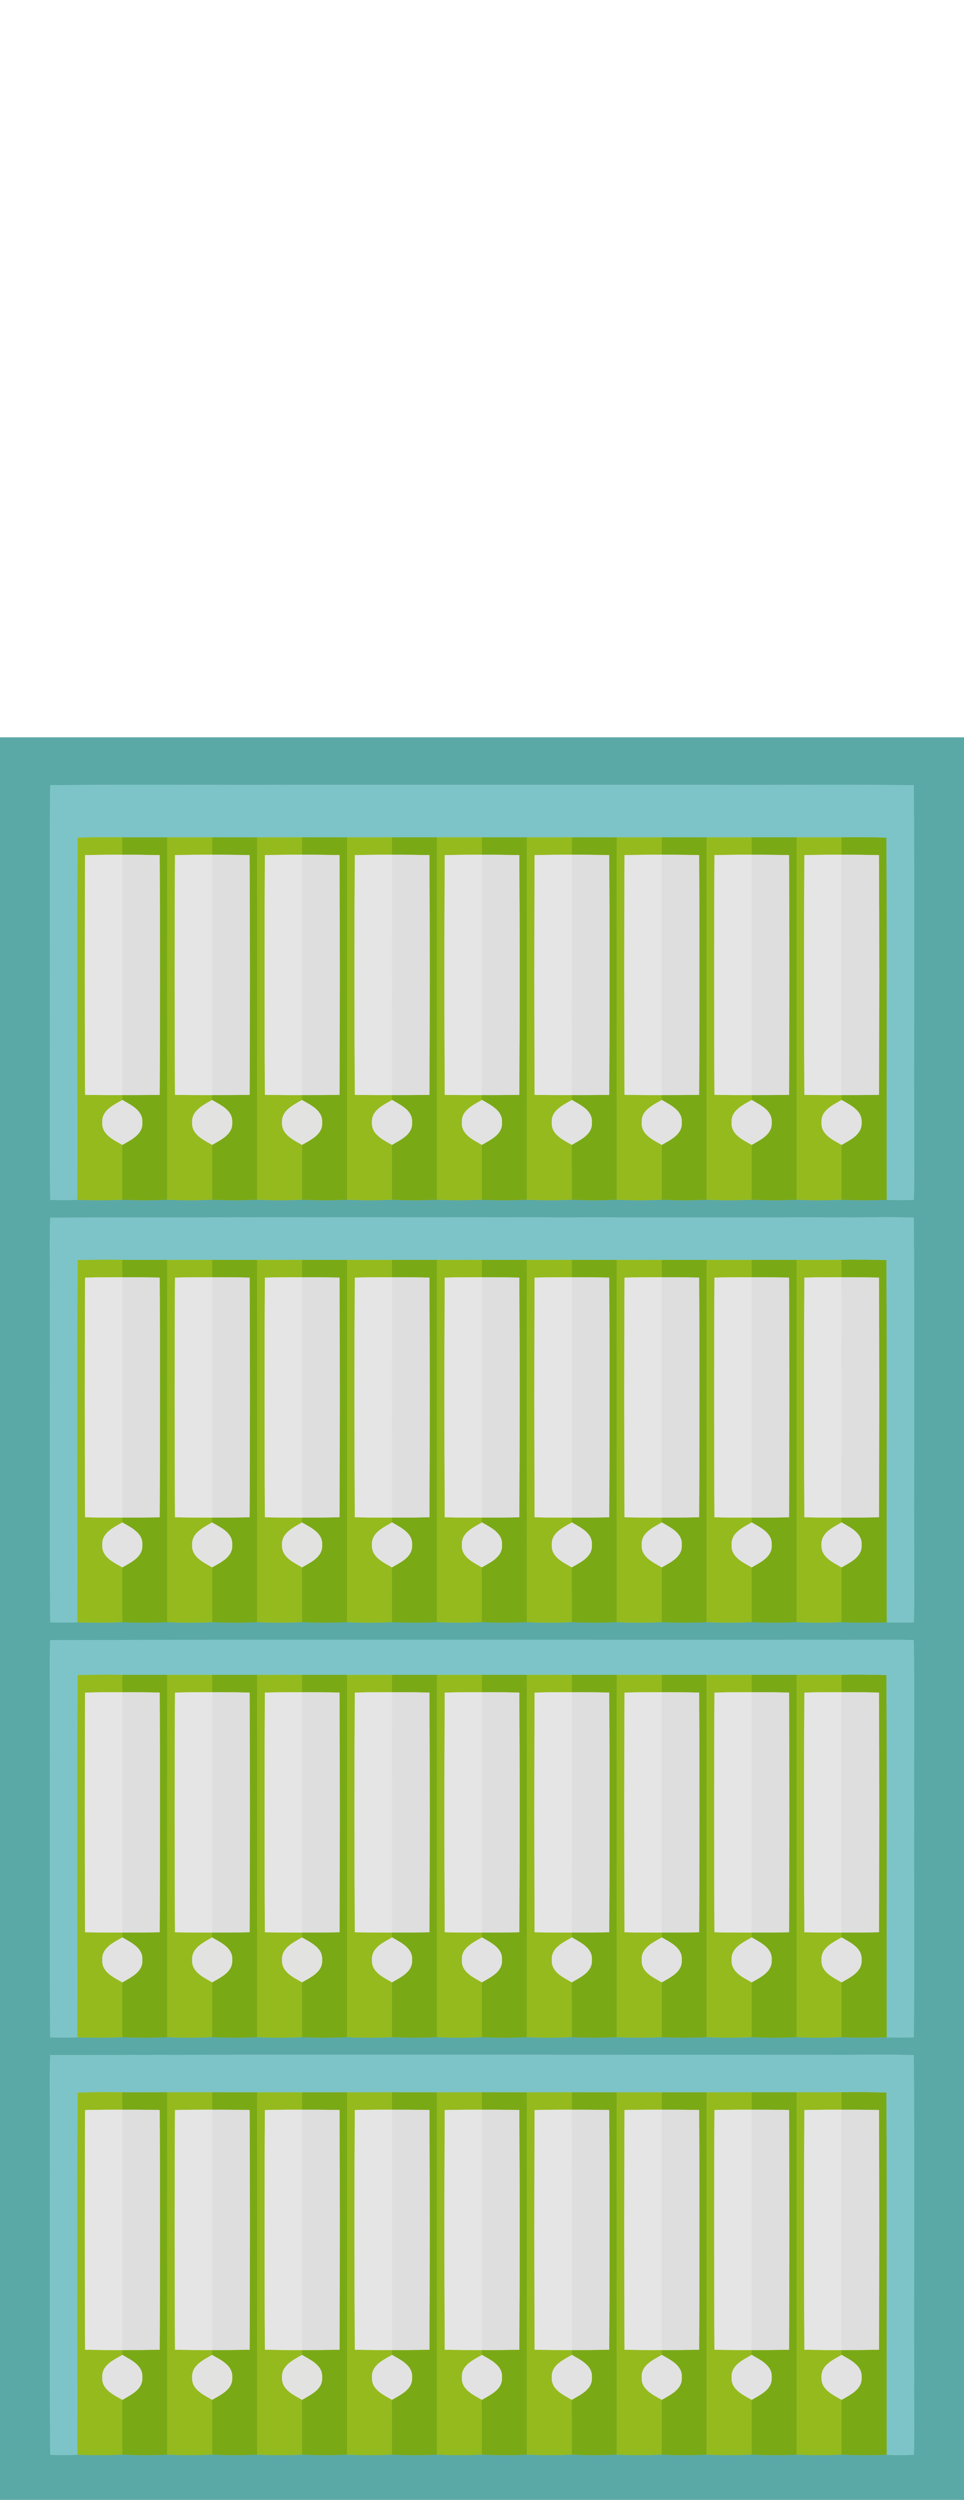 <?xml version="1.0" encoding="UTF-8" ?>
<!DOCTYPE svg PUBLIC "-//W3C//DTD SVG 1.1//EN" "http://www.w3.org/Graphics/SVG/1.1/DTD/svg11.dtd">
<svg width="386pt" height="1000pt" viewBox="0 0 386 1000" version="1.1" xmlns="http://www.w3.org/2000/svg">
<path fill="#5ba9a6" stroke="#5ba9a6" stroke-width="0.094" opacity="1.00" d=" M 0.00 295.00 C 128.67 295.00 257.33 295.00 386.00 295.00 L 386.00 1000.00 L 0.00 1000.00 L 0.00 295.00 M 20.13 314.13 C 19.80 342.75 20.10 371.38 20.00 400.00 C 20.10 426.65 19.80 453.30 20.13 479.95 C 23.75 480.06 27.38 480.08 31.00 479.94 C 37.00 480.10 43.00 480.17 49.00 479.86 C 55.00 480.16 61.00 480.16 67.00 479.86 C 73.00 480.16 79.00 480.16 85.00 479.86 C 91.00 480.16 97.00 480.16 103.00 479.86 C 109.00 480.16 115.00 480.16 121.00 479.86 C 127.00 480.16 133.00 480.16 139.00 479.86 C 144.99 480.16 151.00 480.16 157.00 479.86 C 163.00 480.16 169.00 480.16 175.00 479.86 C 180.99 480.15 187.00 480.15 193.00 479.86 C 198.99 480.16 205.00 480.16 211.00 479.86 C 217.00 480.16 223.00 480.16 229.00 479.86 C 235.00 480.16 241.00 480.16 247.00 479.86 C 253.00 480.16 259.00 480.16 265.00 479.86 C 271.00 480.16 277.00 480.16 283.00 479.86 C 289.00 480.16 295.00 480.16 301.00 479.86 C 306.99 480.16 313.00 480.16 319.00 479.86 C 324.99 480.16 331.00 480.16 337.00 479.86 C 343.00 480.17 349.00 480.10 355.00 479.94 C 358.62 480.08 362.25 480.06 365.87 479.94 C 365.94 476.96 366.04 473.98 366.06 471.00 C 365.83 418.71 366.22 366.41 365.87 314.13 C 338.92 313.80 311.96 314.11 285.00 314.00 C 229.00 314.00 173.00 314.00 117.00 314.00 C 84.71 314.10 52.42 313.80 20.13 314.13 M 20.13 487.13 C 19.75 497.08 20.11 507.04 20.00 517.00 C 20.10 560.98 19.82 604.96 20.13 648.94 C 23.75 649.05 27.38 649.07 31.00 648.94 C 37.00 649.10 43.00 649.17 49.00 648.86 C 55.00 649.16 61.00 649.16 67.00 648.86 C 73.00 649.16 79.00 649.15 85.00 648.86 C 91.00 649.16 97.00 649.16 103.00 648.86 C 109.00 649.16 115.00 649.16 121.00 648.86 C 126.99 649.16 133.00 649.16 139.00 648.86 C 145.00 649.16 151.00 649.16 157.00 648.86 C 163.00 649.15 169.00 649.15 175.00 648.86 C 181.00 649.15 187.00 649.15 193.00 648.86 C 199.00 649.16 205.01 649.16 211.01 648.86 C 217.00 649.16 223.00 649.16 229.00 648.86 C 235.00 649.16 241.00 649.16 247.00 648.86 C 252.99 649.16 259.00 649.16 265.00 648.86 C 270.99 649.16 277.00 649.16 283.00 648.86 C 288.99 649.16 295.00 649.16 301.00 648.86 C 307.00 649.16 313.00 649.16 319.00 648.86 C 325.00 649.15 331.00 649.15 337.00 648.86 C 343.00 649.17 349.00 649.10 355.00 648.94 C 358.62 649.08 362.25 649.06 365.88 648.94 C 365.95 645.96 366.05 642.98 366.06 640.00 C 365.83 589.04 366.23 538.08 365.87 487.13 C 356.25 486.75 346.62 487.11 337.00 487.00 C 231.38 487.09 125.75 486.82 20.13 487.13 M 20.13 656.13 C 20.05 659.08 19.95 662.04 19.94 665.00 C 20.17 714.98 19.78 764.97 20.12 814.94 C 23.75 815.06 27.38 815.07 31.00 814.94 C 37.00 815.10 43.00 815.17 49.00 814.86 C 55.00 815.16 61.00 815.16 67.00 814.86 C 73.00 815.16 79.00 815.16 85.00 814.86 C 91.00 815.15 97.00 815.16 103.00 814.86 C 109.00 815.16 115.00 815.16 121.00 814.86 C 127.00 815.16 133.00 815.16 139.00 814.86 C 145.00 815.16 151.00 815.16 157.00 814.86 C 163.00 815.16 169.00 815.15 175.00 814.86 C 181.00 815.16 187.00 815.16 193.00 814.86 C 199.00 815.16 205.00 815.16 211.00 814.86 C 216.99 815.16 223.00 815.16 229.00 814.86 C 234.99 815.15 241.00 815.16 247.00 814.86 C 253.00 815.16 259.00 815.16 265.00 814.86 C 271.00 815.16 277.00 815.16 283.00 814.86 C 288.99 815.16 295.00 815.16 301.00 814.86 C 307.00 815.16 313.00 815.16 319.00 814.86 C 325.00 815.16 331.00 815.16 337.00 814.86 C 342.99 815.17 349.00 815.10 355.00 814.94 C 358.62 815.08 362.25 815.06 365.87 814.94 C 366.19 784.96 365.90 754.98 366.00 725.00 C 365.89 702.04 366.20 679.08 365.87 656.13 C 355.25 655.75 344.62 656.11 334.00 656.00 C 229.38 656.10 124.75 655.82 20.13 656.13 M 20.13 822.13 C 20.05 825.08 19.95 828.04 19.94 831.00 C 20.17 881.31 19.78 931.63 20.13 981.94 C 23.75 982.05 27.38 982.07 31.00 981.94 C 37.00 982.10 43.00 982.17 49.00 981.86 C 55.00 982.16 61.00 982.16 67.00 981.86 C 72.99 982.15 79.00 982.16 85.00 981.86 C 91.00 982.15 97.00 982.15 103.00 981.86 C 109.00 982.16 115.00 982.16 121.00 981.86 C 126.99 982.16 133.00 982.15 139.00 981.86 C 145.00 982.16 151.00 982.15 157.00 981.86 C 162.99 982.16 169.00 982.16 175.00 981.86 C 181.00 982.16 187.00 982.16 193.00 981.86 C 199.00 982.16 205.00 982.16 211.00 981.86 C 217.00 982.15 223.00 982.15 229.00 981.86 C 234.99 982.16 241.00 982.16 247.00 981.86 C 252.99 982.15 259.00 982.15 265.00 981.86 C 271.00 982.16 277.00 982.16 283.00 981.86 C 289.00 982.16 295.00 982.16 301.00 981.86 C 307.00 982.16 313.00 982.16 319.00 981.86 C 325.00 982.15 331.00 982.16 337.00 981.86 C 343.00 982.17 349.00 982.10 355.00 981.94 C 358.62 982.08 362.25 982.06 365.88 981.94 C 366.24 971.63 365.89 961.31 366.00 951.00 C 365.91 908.04 366.18 865.08 365.87 822.13 C 353.92 821.75 341.95 822.12 330.00 822.00 C 226.71 822.08 123.41 821.83 20.13 822.13 Z" />
<path fill="#7dc4c8" stroke="#7dc4c8" stroke-width="0.094" opacity="1.00" d=" M 20.13 314.13 C 52.42 313.80 84.71 314.10 117.00 314.00 C 173.00 314.00 229.00 314.00 285.00 314.00 C 311.96 314.11 338.92 313.80 365.87 314.13 C 366.22 366.41 365.83 418.71 366.06 471.00 C 366.04 473.98 365.94 476.96 365.87 479.94 C 362.25 480.06 358.62 480.08 355.00 479.94 C 354.91 431.67 355.16 383.39 354.88 335.12 C 348.92 334.95 342.96 334.89 337.00 335.00 C 331.00 335.04 325.00 334.98 319.00 335.00 C 313.00 335.00 307.00 335.00 301.00 335.00 C 295.00 335.00 289.00 335.00 283.00 335.01 C 277.00 335.00 271.00 335.00 265.00 335.00 C 259.00 335.00 253.00 335.00 247.00 335.01 C 241.00 335.00 235.00 335.00 229.00 335.00 C 223.00 335.00 217.00 335.00 211.00 335.01 C 205.00 335.00 199.00 335.00 193.00 335.00 C 187.00 335.00 181.00 335.00 175.00 335.00 C 169.00 335.00 163.00 335.00 157.00 335.00 C 151.00 335.00 145.00 335.00 139.00 335.01 C 133.00 335.00 127.00 335.00 121.00 335.00 C 115.00 335.00 109.00 335.00 103.00 335.01 C 97.00 335.00 91.00 335.00 85.00 335.00 C 79.00 335.00 73.00 335.00 67.00 335.01 C 61.00 334.99 55.00 335.04 49.00 335.00 C 43.04 334.88 37.08 334.95 31.12 335.12 C 30.81 383.39 31.10 431.66 31.00 479.94 C 27.38 480.08 23.75 480.06 20.13 479.95 C 19.80 453.30 20.10 426.65 20.00 400.00 C 20.10 371.38 19.80 342.75 20.13 314.13 Z" />
<path fill="#95ba1d" stroke="#95ba1d" stroke-width="0.094" opacity="1.00" d=" M 31.12 335.12 C 37.08 334.95 43.04 334.88 49.00 335.00 C 49.00 337.31 49.00 339.63 49.00 341.96 C 44.03 341.92 39.07 341.99 34.11 342.10 C 33.94 374.03 33.94 405.98 34.11 437.91 C 39.07 438.01 44.03 438.06 49.00 438.02 C 48.99 438.53 48.99 439.54 48.99 440.04 C 45.53 442.04 40.66 444.20 40.99 449.00 C 40.67 453.79 45.52 455.97 48.99 457.95 C 49.01 465.25 49.00 472.55 49.00 479.86 C 43.00 480.17 37.00 480.10 31.00 479.94 C 31.10 431.66 30.81 383.39 31.12 335.12 Z" />
<path fill="#7aa916" stroke="#7aa916" stroke-width="0.094" opacity="1.00" d=" M 49.00 335.00 C 55.00 335.04 61.00 334.99 67.00 335.01 C 66.98 383.29 67.00 431.57 67.00 479.86 C 61.00 480.16 55.00 480.16 49.00 479.86 C 49.00 472.55 49.01 465.25 48.99 457.95 C 52.44 455.95 57.27 453.78 56.96 449.00 C 57.28 444.21 52.43 442.06 48.99 440.04 C 48.99 439.54 48.99 438.53 49.00 438.02 C 53.97 438.05 58.94 438.01 63.91 437.92 C 64.09 405.98 64.08 374.03 63.91 342.09 C 58.94 341.99 53.97 341.93 49.00 341.96 C 49.00 339.63 49.00 337.31 49.00 335.00 Z" />
<path fill="#95ba1d" stroke="#95ba1d" stroke-width="0.094" opacity="1.00" d=" M 67.00 335.01 C 73.00 335.00 79.00 335.00 85.00 335.00 C 85.00 337.32 85.00 339.64 84.99 341.96 C 80.03 341.92 75.07 341.99 70.10 342.10 C 69.92 374.03 69.93 405.97 70.10 437.91 C 75.07 438.01 80.04 438.06 85.01 438.03 C 84.98 438.54 84.92 439.55 84.89 440.05 C 81.48 442.08 76.67 444.25 76.98 449.00 C 76.66 453.77 81.49 455.95 84.95 457.93 C 85.02 465.24 85.01 472.55 85.00 479.86 C 79.00 480.16 73.00 480.16 67.00 479.86 C 67.00 431.57 66.98 383.29 67.00 335.01 Z" />
<path fill="#7aa916" stroke="#7aa916" stroke-width="0.094" opacity="1.00" d=" M 85.00 335.00 C 91.00 335.00 97.00 335.00 103.00 335.01 C 103.00 383.29 103.00 431.57 103.00 479.86 C 97.00 480.16 91.00 480.16 85.00 479.86 C 85.01 472.55 85.02 465.24 84.95 457.93 C 88.39 455.92 93.27 453.79 92.95 449.00 C 93.28 444.18 88.35 442.06 84.89 440.05 C 84.92 439.55 84.98 438.54 85.01 438.03 C 89.98 438.05 94.94 438.01 99.91 437.91 C 100.08 405.98 100.08 374.03 99.90 342.10 C 94.93 341.99 89.96 341.93 84.99 341.96 C 85.00 339.64 85.00 337.32 85.00 335.00 Z" />
<path fill="#95ba1d" stroke="#95ba1d" stroke-width="0.094" opacity="1.00" d=" M 103.00 335.01 C 109.00 335.00 115.00 335.00 121.00 335.00 C 121.00 337.32 121.00 339.64 121.00 341.96 C 116.03 341.92 111.07 341.99 106.10 342.10 C 105.93 374.03 105.93 405.97 106.10 437.91 C 111.07 438.01 116.04 438.06 121.01 438.03 C 120.98 438.54 120.93 439.55 120.90 440.05 C 117.48 442.07 112.67 444.24 112.98 449.00 C 112.67 453.77 117.49 455.95 120.94 457.94 C 121.01 465.24 121.01 472.55 121.00 479.86 C 115.00 480.16 109.00 480.16 103.00 479.86 C 103.00 431.57 103.00 383.29 103.00 335.01 Z" />
<path fill="#7aa916" stroke="#7aa916" stroke-width="0.094" opacity="1.00" d=" M 121.00 335.00 C 127.00 335.00 133.00 335.00 139.00 335.01 C 139.00 383.29 139.00 431.57 139.00 479.86 C 133.00 480.16 127.00 480.16 121.00 479.86 C 121.01 472.55 121.01 465.24 120.94 457.94 C 124.38 455.92 129.28 453.79 128.95 449.00 C 129.27 444.18 124.35 442.07 120.90 440.05 C 120.93 439.55 120.98 438.54 121.01 438.03 C 125.98 438.05 130.94 438.01 135.90 437.91 C 136.08 405.97 136.08 374.03 135.90 342.09 C 130.94 341.99 125.97 341.93 121.00 341.96 C 121.00 339.64 121.00 337.32 121.00 335.00 Z" />
<path fill="#95ba1d" stroke="#95ba1d" stroke-width="0.094" opacity="1.00" d=" M 139.00 335.01 C 145.00 335.00 151.00 335.00 157.00 335.00 C 157.00 337.32 157.00 339.64 157.00 341.96 C 152.03 341.92 147.07 341.99 142.10 342.10 C 141.92 374.03 141.93 405.97 142.10 437.91 C 147.06 438.01 152.03 438.06 156.99 438.02 C 156.99 438.53 156.99 439.54 157.00 440.04 C 153.53 442.04 148.66 444.20 148.98 449.00 C 148.66 453.77 153.50 455.95 156.95 457.94 C 157.01 465.24 157.01 472.55 157.00 479.86 C 151.00 480.16 144.99 480.16 139.00 479.86 C 139.00 431.57 139.00 383.29 139.00 335.01 Z" />
<path fill="#7aa916" stroke="#7aa916" stroke-width="0.094" opacity="1.00" d=" M 157.00 335.00 C 163.00 335.00 169.00 335.00 175.00 335.00 C 174.99 383.29 175.00 431.57 175.00 479.86 C 169.00 480.16 163.00 480.16 157.00 479.86 C 157.01 472.55 157.01 465.24 156.95 457.94 C 160.39 455.92 165.26 453.79 164.97 449.00 C 165.29 444.22 160.42 442.07 157.00 440.04 C 156.99 439.54 156.99 438.53 156.99 438.02 C 161.97 438.05 166.94 438.01 171.91 437.92 C 172.08 405.98 172.09 374.03 171.91 342.09 C 166.94 341.99 161.97 341.93 157.00 341.96 C 157.00 339.64 157.00 337.32 157.00 335.00 Z" />
<path fill="#95ba1d" stroke="#95ba1d" stroke-width="0.094" opacity="1.00" d=" M 175.00 335.00 C 181.00 335.00 187.00 335.00 193.00 335.00 C 193.00 337.32 193.00 339.64 193.00 341.96 C 188.04 341.92 183.07 341.99 178.11 342.10 C 177.94 374.03 177.94 405.97 178.11 437.91 C 183.07 438.01 188.03 438.06 192.99 438.02 C 192.99 438.53 192.99 439.54 192.99 440.04 C 189.53 442.04 184.66 444.20 184.98 449.00 C 184.67 453.77 189.50 455.95 192.95 457.94 C 193.02 465.24 193.01 472.55 193.00 479.86 C 187.00 480.15 180.99 480.15 175.00 479.86 C 175.00 431.57 174.99 383.29 175.00 335.00 Z" />
<path fill="#7aa916" stroke="#7aa916" stroke-width="0.094" opacity="1.00" d=" M 193.00 335.00 C 199.00 335.00 205.00 335.00 211.00 335.01 C 210.99 383.29 211.00 431.57 211.00 479.86 C 205.00 480.16 198.99 480.16 193.00 479.86 C 193.01 472.55 193.02 465.24 192.95 457.94 C 196.39 455.92 201.27 453.79 200.97 449.00 C 201.29 444.22 196.42 442.06 192.99 440.04 C 192.99 439.54 192.99 438.53 192.99 438.02 C 197.96 438.05 202.94 438.01 207.91 437.91 C 208.08 405.98 208.09 374.03 207.91 342.09 C 202.94 341.99 197.97 341.93 193.00 341.96 C 193.00 339.64 193.00 337.32 193.00 335.00 Z" />
<path fill="#95ba1d" stroke="#95ba1d" stroke-width="0.094" opacity="1.00" d=" M 211.00 335.01 C 217.00 335.00 223.00 335.00 229.00 335.00 C 229.00 337.32 229.00 339.64 229.00 341.96 C 224.04 341.92 219.07 341.99 214.11 342.10 C 213.94 374.03 213.94 405.97 214.11 437.91 C 219.07 438.01 224.03 438.06 228.99 438.02 C 228.99 438.53 228.99 439.54 228.99 440.04 C 225.53 442.04 220.66 444.20 220.98 449.00 C 220.66 453.77 225.49 455.95 228.95 457.94 C 229.01 465.24 229.01 472.55 229.00 479.86 C 223.00 480.16 217.00 480.16 211.00 479.86 C 211.00 431.57 210.99 383.29 211.00 335.01 Z" />
<path fill="#7aa916" stroke="#7aa916" stroke-width="0.094" opacity="1.00" d=" M 229.00 335.00 C 235.00 335.00 241.00 335.00 247.00 335.01 C 247.00 383.29 247.00 431.57 247.00 479.86 C 241.00 480.16 235.00 480.16 229.00 479.86 C 229.01 472.55 229.01 465.24 228.95 457.94 C 232.39 455.92 237.27 453.79 236.97 449.00 C 237.29 444.21 232.42 442.06 228.99 440.04 C 228.99 439.54 228.99 438.53 228.99 438.02 C 233.97 438.05 238.94 438.01 243.91 437.91 C 244.08 405.98 244.08 374.03 243.91 342.09 C 238.94 341.99 233.97 341.93 229.00 341.96 C 229.00 339.64 229.00 337.32 229.00 335.00 Z" />
<path fill="#95ba1d" stroke="#95ba1d" stroke-width="0.094" opacity="1.00" d=" M 247.00 335.01 C 253.00 335.00 259.00 335.00 265.00 335.00 C 265.00 337.32 264.99 339.64 265.00 341.96 C 260.03 341.92 255.07 341.99 250.11 342.10 C 249.94 374.03 249.94 405.97 250.11 437.91 C 255.07 438.01 260.03 438.06 265.00 438.03 C 264.99 438.53 264.99 439.54 264.99 440.04 C 261.53 442.04 256.67 444.20 256.99 449.00 C 256.66 453.79 261.52 455.97 264.99 457.95 C 265.01 465.25 265.00 472.55 265.00 479.86 C 259.00 480.16 253.00 480.16 247.00 479.86 C 247.00 431.57 247.00 383.29 247.00 335.01 Z" />
<path fill="#7aa916" stroke="#7aa916" stroke-width="0.094" opacity="1.00" d=" M 265.00 335.00 C 271.00 335.00 277.00 335.00 283.00 335.01 C 283.00 383.29 283.00 431.57 283.00 479.86 C 277.00 480.16 271.00 480.16 265.00 479.86 C 265.00 472.55 265.01 465.25 264.99 457.95 C 268.44 455.94 273.27 453.77 272.96 449.00 C 273.28 444.21 268.43 442.06 264.99 440.04 C 264.99 439.54 264.99 438.53 265.00 438.03 C 269.97 438.05 274.94 438.01 279.91 437.91 C 280.08 405.98 280.08 374.03 279.91 342.09 C 274.94 341.99 269.97 341.93 265.00 341.96 C 264.99 339.64 265.00 337.32 265.00 335.00 Z" />
<path fill="#95ba1d" stroke="#95ba1d" stroke-width="0.094" opacity="1.00" d=" M 283.00 335.01 C 289.00 335.00 295.00 335.00 301.00 335.00 C 301.00 337.32 301.00 339.64 301.00 341.96 C 296.03 341.92 291.07 341.99 286.11 342.10 C 285.94 374.03 285.94 405.97 286.11 437.90 C 291.07 438.01 296.03 438.06 300.99 438.03 C 300.99 438.53 300.99 439.54 300.99 440.04 C 297.53 442.04 292.66 444.20 292.99 449.00 C 292.66 453.79 297.52 455.97 300.99 457.95 C 301.00 465.25 300.99 472.55 301.00 479.86 C 295.00 480.16 289.00 480.16 283.00 479.86 C 283.00 431.57 283.00 383.29 283.00 335.01 Z" />
<path fill="#7aa916" stroke="#7aa916" stroke-width="0.094" opacity="1.00" d=" M 301.00 335.00 C 307.00 335.00 313.00 335.00 319.00 335.00 C 319.00 383.29 319.00 431.57 319.00 479.86 C 313.00 480.16 306.99 480.16 301.00 479.86 C 300.99 472.55 301.00 465.25 300.99 457.95 C 304.44 455.95 309.27 453.77 308.96 449.00 C 309.28 444.21 304.42 442.06 300.99 440.04 C 300.99 439.54 300.99 438.53 300.99 438.03 C 305.96 438.05 310.94 438.01 315.91 437.92 C 316.08 405.98 316.09 374.03 315.91 342.09 C 310.94 341.99 305.97 341.93 301.00 341.96 C 301.00 339.64 301.00 337.32 301.00 335.00 Z" />
<path fill="#95ba1d" stroke="#95ba1d" stroke-width="0.094" opacity="1.00" d=" M 319.00 335.00 C 325.00 334.98 331.00 335.04 337.00 335.00 C 336.99 337.31 337.00 339.63 337.00 341.96 C 332.03 341.92 327.07 341.99 322.11 342.10 C 321.94 374.03 321.94 405.97 322.11 437.91 C 327.07 438.01 332.03 438.06 337.00 438.03 C 336.99 438.53 336.99 439.54 336.99 440.04 C 333.53 442.04 328.66 444.20 328.99 449.01 C 328.66 453.79 333.52 455.97 336.99 457.95 C 337.00 465.25 336.99 472.55 337.00 479.86 C 331.00 480.16 324.99 480.16 319.00 479.86 C 319.00 431.57 319.00 383.29 319.00 335.00 Z" />
<path fill="#7aa916" stroke="#7aa916" stroke-width="0.094" opacity="1.00" d=" M 337.00 335.00 C 342.96 334.89 348.92 334.95 354.88 335.12 C 355.16 383.39 354.91 431.67 355.00 479.94 C 349.00 480.10 343.00 480.17 337.00 479.86 C 336.99 472.55 337.00 465.25 336.99 457.95 C 340.44 455.95 345.27 453.78 344.96 449.00 C 345.28 444.22 340.43 442.06 336.99 440.04 C 336.99 439.54 336.99 438.53 337.00 438.03 C 341.97 438.05 346.94 438.01 351.91 437.91 C 352.08 405.98 352.09 374.03 351.91 342.09 C 346.94 341.99 341.97 341.93 337.00 341.96 C 337.00 339.63 336.99 337.31 337.00 335.00 Z" />
<path fill="#e5e5e5" stroke="#e5e5e5" stroke-width="0.094" opacity="1.00" d=" M 34.11 342.10 C 39.07 341.99 44.03 341.92 49.00 341.96 C 49.01 373.98 48.99 406.00 49.00 438.02 C 44.03 438.06 39.07 438.01 34.11 437.91 C 33.94 405.98 33.94 374.03 34.11 342.10 Z" />
<path fill="#dedede" stroke="#dedede" stroke-width="0.094" opacity="1.00" d=" M 49.00 341.96 C 53.97 341.93 58.94 341.99 63.91 342.09 C 64.08 374.03 64.09 405.98 63.91 437.92 C 58.94 438.01 53.97 438.05 49.00 438.02 C 48.99 406.00 49.01 373.98 49.00 341.96 Z" />
<path fill="#e5e5e5" stroke="#e5e5e5" stroke-width="0.094" opacity="1.00" d=" M 70.10 342.10 C 75.07 341.99 80.03 341.92 84.99 341.96 C 85.01 373.98 84.98 406.01 85.01 438.03 C 80.04 438.06 75.07 438.01 70.10 437.91 C 69.93 405.97 69.92 374.03 70.10 342.10 Z" />
<path fill="#dedede" stroke="#dedede" stroke-width="0.094" opacity="1.00" d=" M 84.99 341.96 C 89.96 341.93 94.93 341.99 99.90 342.10 C 100.08 374.03 100.08 405.98 99.91 437.91 C 94.94 438.01 89.98 438.05 85.01 438.03 C 84.98 406.01 85.01 373.98 84.99 341.96 Z" />
<path fill="#e5e5e5" stroke="#e5e5e5" stroke-width="0.094" opacity="1.00" d=" M 106.10 342.10 C 111.07 341.99 116.03 341.92 121.00 341.96 C 121.01 373.98 120.99 406.01 121.01 438.03 C 116.04 438.06 111.07 438.01 106.10 437.91 C 105.93 405.97 105.93 374.03 106.10 342.10 Z" />
<path fill="#dedede" stroke="#dedede" stroke-width="0.094" opacity="1.00" d=" M 121.00 341.96 C 125.97 341.93 130.94 341.99 135.90 342.09 C 136.08 374.03 136.08 405.97 135.90 437.91 C 130.94 438.01 125.98 438.05 121.01 438.03 C 120.99 406.01 121.01 373.98 121.00 341.96 Z" />
<path fill="#e5e5e5" stroke="#e5e5e5" stroke-width="0.094" opacity="1.00" d=" M 142.10 342.10 C 147.07 341.99 152.03 341.92 157.00 341.96 C 157.00 373.98 157.01 406.00 156.99 438.02 C 152.03 438.06 147.06 438.01 142.10 437.91 C 141.93 405.97 141.92 374.03 142.10 342.10 Z" />
<path fill="#dedede" stroke="#dedede" stroke-width="0.094" opacity="1.00" d=" M 157.00 341.96 C 161.97 341.93 166.94 341.99 171.91 342.09 C 172.09 374.03 172.08 405.98 171.91 437.92 C 166.94 438.01 161.97 438.05 156.99 438.02 C 157.01 406.00 157.00 373.98 157.00 341.96 Z" />
<path fill="#e5e5e5" stroke="#e5e5e5" stroke-width="0.094" opacity="1.00" d=" M 178.11 342.10 C 183.07 341.99 188.04 341.92 193.00 341.96 C 192.99 373.98 193.02 406.00 192.99 438.02 C 188.03 438.06 183.07 438.01 178.11 437.91 C 177.94 405.97 177.94 374.03 178.11 342.10 Z" />
<path fill="#dedede" stroke="#dedede" stroke-width="0.094" opacity="1.00" d=" M 193.00 341.96 C 197.97 341.93 202.94 341.99 207.91 342.09 C 208.09 374.03 208.08 405.98 207.91 437.91 C 202.94 438.01 197.96 438.05 192.99 438.02 C 193.02 406.00 192.99 373.98 193.00 341.96 Z" />
<path fill="#e5e5e5" stroke="#e5e5e5" stroke-width="0.094" opacity="1.00" d=" M 214.11 342.10 C 219.07 341.99 224.04 341.92 229.00 341.96 C 228.99 373.98 229.01 406.00 228.99 438.02 C 224.03 438.06 219.07 438.01 214.11 437.91 C 213.94 405.97 213.94 374.03 214.11 342.10 Z" />
<path fill="#dedede" stroke="#dedede" stroke-width="0.094" opacity="1.00" d=" M 229.00 341.96 C 233.97 341.93 238.94 341.99 243.91 342.09 C 244.08 374.03 244.08 405.98 243.91 437.91 C 238.94 438.01 233.97 438.05 228.99 438.02 C 229.01 406.00 228.99 373.98 229.00 341.96 Z" />
<path fill="#e5e5e5" stroke="#e5e5e5" stroke-width="0.094" opacity="1.00" d=" M 250.11 342.10 C 255.07 341.99 260.03 341.92 265.00 341.96 C 265.00 373.98 265.01 406.00 265.00 438.03 C 260.03 438.06 255.07 438.01 250.11 437.91 C 249.94 405.97 249.94 374.03 250.11 342.10 Z" />
<path fill="#dedede" stroke="#dedede" stroke-width="0.094" opacity="1.00" d=" M 265.00 341.96 C 269.97 341.93 274.94 341.99 279.91 342.09 C 280.08 374.03 280.08 405.98 279.91 437.91 C 274.94 438.01 269.97 438.05 265.00 438.03 C 265.01 406.00 265.00 373.98 265.00 341.96 Z" />
<path fill="#e5e5e5" stroke="#e5e5e5" stroke-width="0.094" opacity="1.00" d=" M 286.11 342.10 C 291.07 341.99 296.03 341.92 301.00 341.96 C 301.00 373.98 301.01 406.00 300.99 438.03 C 296.03 438.06 291.07 438.01 286.11 437.90 C 285.94 405.97 285.94 374.03 286.11 342.10 Z" />
<path fill="#dedede" stroke="#dedede" stroke-width="0.094" opacity="1.00" d=" M 301.00 341.96 C 305.97 341.93 310.94 341.99 315.91 342.09 C 316.09 374.03 316.08 405.98 315.91 437.92 C 310.94 438.01 305.96 438.05 300.99 438.03 C 301.01 406.00 301.00 373.98 301.00 341.96 Z" />
<path fill="#e5e5e5" stroke="#e5e5e5" stroke-width="0.094" opacity="1.00" d=" M 322.11 342.10 C 327.07 341.99 332.03 341.92 337.00 341.96 C 336.99 373.98 337.01 406.00 337.00 438.03 C 332.03 438.06 327.07 438.01 322.11 437.91 C 321.94 405.97 321.94 374.03 322.11 342.10 Z" />
<path fill="#dedede" stroke="#dedede" stroke-width="0.094" opacity="1.00" d=" M 337.00 341.96 C 341.97 341.93 346.94 341.99 351.91 342.09 C 352.09 374.03 352.08 405.98 351.91 437.91 C 346.94 438.01 341.97 438.05 337.00 438.03 C 337.01 406.00 336.99 373.98 337.00 341.96 Z" />
<path fill="#e1e2e1" stroke="#e1e2e1" stroke-width="0.094" opacity="1.00" d=" M 40.99 449.00 C 40.66 444.20 45.53 442.04 48.99 440.04 C 52.43 442.06 57.28 444.21 56.96 449.00 C 57.27 453.78 52.44 455.95 48.99 457.95 C 45.52 455.97 40.67 453.79 40.99 449.00 Z" />
<path fill="#e2e2e1" stroke="#e2e2e1" stroke-width="0.094" opacity="1.00" d=" M 76.98 449.00 C 76.67 444.25 81.48 442.08 84.89 440.05 C 88.35 442.06 93.28 444.18 92.95 449.00 C 93.27 453.79 88.39 455.92 84.95 457.93 C 81.49 455.95 76.66 453.77 76.98 449.00 Z" />
<path fill="#e2e2e1" stroke="#e2e2e1" stroke-width="0.094" opacity="1.00" d=" M 112.98 449.00 C 112.67 444.24 117.48 442.07 120.90 440.05 C 124.35 442.07 129.27 444.18 128.95 449.00 C 129.28 453.79 124.38 455.92 120.94 457.94 C 117.49 455.95 112.67 453.77 112.98 449.00 Z" />
<path fill="#e1e2e1" stroke="#e1e2e1" stroke-width="0.094" opacity="1.00" d=" M 148.98 449.00 C 148.66 444.20 153.53 442.04 157.00 440.04 C 160.42 442.07 165.29 444.22 164.97 449.00 C 165.26 453.79 160.39 455.92 156.95 457.94 C 153.50 455.95 148.66 453.77 148.98 449.00 Z" />
<path fill="#e1e2e1" stroke="#e1e2e1" stroke-width="0.094" opacity="1.00" d=" M 184.98 449.00 C 184.66 444.20 189.53 442.04 192.99 440.04 C 196.42 442.06 201.29 444.22 200.97 449.00 C 201.27 453.79 196.39 455.92 192.95 457.94 C 189.50 455.95 184.67 453.77 184.98 449.00 Z" />
<path fill="#e1e2e1" stroke="#e1e2e1" stroke-width="0.094" opacity="1.00" d=" M 220.98 449.00 C 220.66 444.20 225.53 442.04 228.99 440.04 C 232.42 442.06 237.29 444.21 236.97 449.00 C 237.27 453.79 232.39 455.92 228.95 457.94 C 225.49 455.95 220.66 453.77 220.98 449.00 Z" />
<path fill="#e1e2e1" stroke="#e1e2e1" stroke-width="0.094" opacity="1.00" d=" M 256.99 449.00 C 256.67 444.20 261.53 442.04 264.99 440.04 C 268.43 442.06 273.28 444.21 272.96 449.00 C 273.27 453.77 268.44 455.94 264.99 457.95 C 261.52 455.97 256.66 453.79 256.99 449.00 Z" />
<path fill="#e1e2e1" stroke="#e1e2e1" stroke-width="0.094" opacity="1.00" d=" M 292.99 449.00 C 292.66 444.20 297.53 442.04 300.99 440.04 C 304.42 442.06 309.28 444.21 308.96 449.00 C 309.27 453.77 304.44 455.95 300.99 457.95 C 297.52 455.97 292.66 453.79 292.99 449.00 Z" />
<path fill="#e1e2e1" stroke="#e1e2e1" stroke-width="0.094" opacity="1.00" d=" M 328.99 449.01 C 328.66 444.20 333.53 442.04 336.99 440.04 C 340.43 442.06 345.28 444.22 344.96 449.00 C 345.27 453.78 340.44 455.95 336.99 457.95 C 333.52 455.97 328.66 453.79 328.99 449.01 Z" />
<path fill="#7dc4c8" stroke="#7dc4c8" stroke-width="0.094" opacity="1.00" d=" M 20.13 487.13 C 125.75 486.82 231.38 487.09 337.00 487.00 C 346.62 487.11 356.25 486.75 365.87 487.13 C 366.23 538.08 365.83 589.04 366.06 640.00 C 366.05 642.98 365.95 645.96 365.88 648.94 C 362.25 649.06 358.62 649.08 355.00 648.94 C 354.91 600.67 355.15 552.39 354.88 504.12 C 348.92 503.95 342.96 503.88 337.00 503.99 C 331.00 504.04 325.00 503.99 319.00 504.01 C 313.00 504.00 307.00 504.00 301.00 504.01 C 295.00 504.00 289.00 504.00 283.00 504.01 C 277.00 504.00 271.00 504.00 265.00 504.00 C 259.00 504.00 253.00 504.00 247.00 504.01 C 241.00 504.00 235.00 504.00 229.00 504.00 C 223.00 504.00 217.00 504.00 211.00 504.01 C 205.00 504.00 199.00 504.00 193.00 504.00 C 187.00 504.00 181.00 504.00 175.00 504.01 C 169.00 504.00 163.00 504.00 157.00 504.01 C 151.00 504.00 145.00 504.00 139.00 504.01 C 133.00 504.00 127.00 504.00 121.00 504.00 C 115.00 504.00 109.00 504.00 103.00 504.01 C 97.00 504.00 91.00 504.00 85.00 504.00 C 79.00 504.00 73.00 504.00 67.00 504.00 C 61.00 503.98 55.00 504.04 49.00 503.99 C 43.04 503.88 37.08 503.95 31.12 504.12 C 30.82 552.39 31.09 600.67 31.00 648.94 C 27.38 649.07 23.75 649.05 20.13 648.94 C 19.82 604.96 20.10 560.98 20.00 517.00 C 20.11 507.04 19.75 497.08 20.13 487.13 Z" />
<path fill="#95ba1d" stroke="#95ba1d" stroke-width="0.094" opacity="1.00" d=" M 31.12 504.12 C 37.08 503.95 43.04 503.88 49.00 503.99 C 49.00 506.31 49.00 508.63 49.00 510.96 C 44.03 510.92 39.07 510.99 34.11 511.10 C 33.94 543.03 33.93 574.97 34.11 606.91 C 39.07 607.01 44.03 607.06 48.99 607.02 C 48.99 607.53 48.99 608.54 48.99 609.04 C 45.53 611.04 40.66 613.20 40.99 618.00 C 40.67 622.79 45.52 624.97 48.99 626.95 C 49.01 634.25 49.00 641.55 49.00 648.86 C 43.00 649.17 37.00 649.10 31.00 648.94 C 31.09 600.67 30.82 552.39 31.12 504.12 Z" />
<path fill="#7aa916" stroke="#7aa916" stroke-width="0.094" opacity="1.00" d=" M 49.00 503.99 C 55.00 504.04 61.00 503.98 67.00 504.00 C 66.99 552.29 66.99 600.57 67.00 648.86 C 61.00 649.16 55.00 649.16 49.00 648.86 C 49.00 641.55 49.01 634.25 48.99 626.95 C 52.44 624.94 57.26 622.78 56.96 618.00 C 57.28 613.21 52.43 611.06 48.99 609.04 C 48.99 608.54 48.99 607.53 48.99 607.02 C 53.97 607.05 58.94 607.01 63.91 606.92 C 64.09 574.98 64.08 543.03 63.91 511.09 C 58.94 510.99 53.97 510.93 49.00 510.96 C 49.00 508.63 49.00 506.31 49.00 503.99 Z" />
<path fill="#95ba1d" stroke="#95ba1d" stroke-width="0.094" opacity="1.00" d=" M 67.00 504.00 C 73.00 504.00 79.00 504.00 85.00 504.00 C 85.00 506.32 85.00 508.63 85.00 510.96 C 80.03 510.92 75.07 510.99 70.10 511.10 C 69.93 543.03 69.93 574.97 70.10 606.91 C 75.07 607.01 80.04 607.06 85.01 607.03 C 84.99 607.54 84.93 608.55 84.90 609.05 C 81.48 611.07 76.67 613.24 76.98 618.00 C 76.67 622.77 81.50 624.95 84.95 626.94 C 85.02 634.24 85.01 641.55 85.00 648.86 C 79.00 649.15 73.00 649.16 67.00 648.86 C 66.99 600.57 66.99 552.29 67.00 504.00 Z" />
<path fill="#7aa916" stroke="#7aa916" stroke-width="0.094" opacity="1.00" d=" M 85.00 504.00 C 91.00 504.00 97.00 504.00 103.00 504.01 C 103.00 552.29 103.00 600.57 103.00 648.86 C 97.00 649.16 91.00 649.16 85.00 648.86 C 85.01 641.55 85.02 634.24 84.95 626.94 C 88.38 624.92 93.27 622.79 92.95 618.00 C 93.28 613.18 88.35 611.07 84.90 609.05 C 84.93 608.55 84.99 607.54 85.01 607.03 C 89.98 607.05 94.94 607.01 99.90 606.91 C 100.08 574.97 100.08 543.03 99.91 511.10 C 94.94 510.99 89.97 510.93 85.00 510.96 C 85.00 508.63 85.00 506.32 85.00 504.00 Z" />
<path fill="#95ba1d" stroke="#95ba1d" stroke-width="0.094" opacity="1.00" d=" M 103.00 504.01 C 109.00 504.00 115.00 504.00 121.00 504.00 C 121.00 506.32 121.00 508.64 121.00 510.96 C 116.03 510.92 111.07 510.99 106.10 511.10 C 105.93 543.03 105.92 574.98 106.10 606.91 C 111.07 607.01 116.04 607.06 121.01 607.03 C 120.98 607.53 120.93 608.55 120.90 609.05 C 117.48 611.08 112.67 613.25 112.98 618.00 C 112.67 622.77 117.50 624.95 120.95 626.94 C 121.02 634.24 121.01 641.55 121.00 648.86 C 115.00 649.16 109.00 649.16 103.00 648.86 C 103.00 600.57 103.00 552.29 103.00 504.01 Z" />
<path fill="#7aa916" stroke="#7aa916" stroke-width="0.094" opacity="1.00" d=" M 121.00 504.00 C 127.00 504.00 133.00 504.00 139.00 504.01 C 139.00 552.29 139.00 600.57 139.00 648.86 C 133.00 649.16 126.99 649.16 121.00 648.86 C 121.01 641.55 121.02 634.24 120.95 626.94 C 124.39 624.92 129.28 622.78 128.95 618.00 C 129.28 613.18 124.35 611.06 120.90 609.05 C 120.93 608.55 120.98 607.53 121.01 607.03 C 125.98 607.05 130.94 607.01 135.90 606.91 C 136.08 574.98 136.08 543.03 135.90 511.09 C 130.93 510.99 125.97 510.93 121.00 510.96 C 121.00 508.64 121.00 506.32 121.00 504.00 Z" />
<path fill="#95ba1d" stroke="#95ba1d" stroke-width="0.094" opacity="1.00" d=" M 139.00 504.01 C 145.00 504.00 151.00 504.00 157.00 504.01 C 157.00 506.32 157.00 508.64 157.00 510.96 C 152.03 510.92 147.07 510.99 142.10 511.10 C 141.92 543.03 141.92 574.97 142.10 606.91 C 147.07 607.01 152.03 607.06 156.99 607.03 C 156.99 607.53 156.99 608.54 156.99 609.04 C 153.53 611.04 148.66 613.20 148.98 618.00 C 148.67 622.77 153.50 624.95 156.95 626.94 C 157.02 634.24 157.01 641.55 157.00 648.86 C 151.00 649.16 145.00 649.16 139.00 648.86 C 139.00 600.57 139.00 552.29 139.00 504.01 Z" />
<path fill="#7aa916" stroke="#7aa916" stroke-width="0.094" opacity="1.00" d=" M 157.00 504.01 C 163.00 504.00 169.00 504.00 175.00 504.01 C 174.99 552.29 175.00 600.58 175.00 648.86 C 169.00 649.15 163.00 649.15 157.00 648.86 C 157.01 641.55 157.02 634.24 156.95 626.94 C 160.39 624.92 165.27 622.79 164.97 618.00 C 165.29 613.22 160.42 611.07 156.99 609.04 C 156.99 608.54 156.99 607.53 156.99 607.03 C 161.97 607.05 166.94 607.01 171.91 606.91 C 172.08 574.98 172.08 543.03 171.91 511.09 C 166.94 510.99 161.97 510.93 157.00 510.96 C 157.00 508.64 157.00 506.32 157.00 504.01 Z" />
<path fill="#95ba1d" stroke="#95ba1d" stroke-width="0.094" opacity="1.00" d=" M 175.00 504.01 C 181.00 504.00 187.00 504.00 193.00 504.00 C 193.00 506.32 192.99 508.64 192.99 510.96 C 188.03 510.92 183.07 510.99 178.11 511.10 C 177.94 543.03 177.94 574.97 178.11 606.91 C 183.07 607.01 188.03 607.06 192.99 607.02 C 192.99 607.53 193.00 608.54 193.00 609.04 C 189.53 611.03 184.66 613.20 184.98 618.00 C 184.66 622.77 189.50 624.95 192.95 626.94 C 193.01 634.24 193.01 641.55 193.00 648.86 C 187.00 649.15 181.00 649.15 175.00 648.86 C 175.00 600.58 174.99 552.29 175.00 504.01 Z" />
<path fill="#7aa916" stroke="#7aa916" stroke-width="0.094" opacity="1.00" d=" M 193.00 504.00 C 199.00 504.00 205.00 504.00 211.00 504.01 C 211.00 552.29 210.99 600.57 211.01 648.86 C 205.01 649.16 199.00 649.16 193.00 648.86 C 193.01 641.55 193.01 634.24 192.95 626.94 C 196.39 624.92 201.27 622.79 200.97 618.00 C 201.29 613.22 196.43 611.06 193.00 609.04 C 193.00 608.54 192.99 607.53 192.99 607.02 C 197.97 607.05 202.94 607.01 207.91 606.91 C 208.08 574.98 208.08 543.03 207.91 511.09 C 202.94 510.99 197.97 510.93 192.99 510.96 C 192.99 508.64 193.00 506.32 193.00 504.00 Z" />
<path fill="#95ba1d" stroke="#95ba1d" stroke-width="0.094" opacity="1.00" d=" M 211.00 504.01 C 217.00 504.00 223.00 504.00 229.00 504.00 C 229.00 506.32 229.00 508.63 229.00 510.96 C 224.03 510.92 219.07 510.99 214.11 511.10 C 213.94 543.03 213.94 574.97 214.11 606.91 C 219.07 607.01 224.03 607.06 229.00 607.02 C 228.99 607.53 228.99 608.54 228.99 609.04 C 225.53 611.04 220.66 613.20 220.98 618.00 C 220.67 622.77 225.49 624.95 228.94 626.94 C 229.01 634.24 229.01 641.55 229.00 648.86 C 223.00 649.16 217.00 649.16 211.01 648.86 C 210.99 600.57 211.00 552.29 211.00 504.01 Z" />
<path fill="#7aa916" stroke="#7aa916" stroke-width="0.094" opacity="1.00" d=" M 229.00 504.00 C 235.00 504.00 241.00 504.00 247.00 504.01 C 247.00 552.29 247.00 600.57 247.00 648.86 C 241.00 649.16 235.00 649.16 229.00 648.86 C 229.01 641.55 229.01 634.24 228.94 626.94 C 232.39 624.92 237.27 622.79 236.97 618.01 C 237.29 613.22 232.42 611.06 228.99 609.04 C 228.99 608.54 228.99 607.53 229.00 607.02 C 233.97 607.05 238.94 607.01 243.91 606.92 C 244.08 574.98 244.09 543.03 243.91 511.09 C 238.94 510.99 233.97 510.93 229.00 510.96 C 229.00 508.63 229.00 506.32 229.00 504.00 Z" />
<path fill="#95ba1d" stroke="#95ba1d" stroke-width="0.094" opacity="1.00" d=" M 247.00 504.01 C 253.00 504.00 259.00 504.00 265.00 504.00 C 265.00 506.32 265.00 508.64 265.00 510.96 C 260.03 510.92 255.07 510.99 250.11 511.10 C 249.94 543.03 249.94 574.97 250.11 606.91 C 255.07 607.01 260.03 607.06 264.99 607.03 C 264.99 607.53 264.99 608.54 265.00 609.04 C 261.53 611.04 256.66 613.20 256.99 618.00 C 256.67 622.79 261.52 624.97 264.99 626.95 C 265.01 634.25 265.00 641.55 265.00 648.86 C 259.00 649.16 252.99 649.16 247.00 648.86 C 247.00 600.57 247.00 552.29 247.00 504.01 Z" />
<path fill="#7aa916" stroke="#7aa916" stroke-width="0.094" opacity="1.00" d=" M 265.00 504.00 C 271.00 504.00 277.00 504.00 283.00 504.01 C 283.00 552.29 283.00 600.57 283.00 648.86 C 277.00 649.16 270.99 649.16 265.00 648.86 C 265.00 641.55 265.01 634.25 264.99 626.95 C 268.44 624.95 273.27 622.77 272.96 618.00 C 273.28 613.21 268.43 611.06 265.00 609.04 C 264.99 608.54 264.99 607.53 264.99 607.03 C 269.96 607.05 274.94 607.01 279.91 606.91 C 280.08 574.98 280.08 543.03 279.91 511.09 C 274.94 510.99 269.97 510.93 265.00 510.96 C 265.00 508.64 265.00 506.32 265.00 504.00 Z" />
<path fill="#95ba1d" stroke="#95ba1d" stroke-width="0.094" opacity="1.00" d=" M 283.00 504.01 C 289.00 504.00 295.00 504.00 301.00 504.01 C 301.00 506.32 300.99 508.63 301.00 510.96 C 296.03 510.92 291.07 510.99 286.11 511.10 C 285.94 543.03 285.94 574.97 286.11 606.91 C 291.07 607.01 296.03 607.06 300.99 607.02 C 300.99 607.53 300.99 608.54 300.99 609.04 C 297.53 611.04 292.66 613.20 292.99 618.00 C 292.66 622.79 297.52 624.97 300.99 626.95 C 301.01 634.25 301.00 641.55 301.00 648.86 C 295.00 649.16 288.99 649.16 283.00 648.86 C 283.00 600.57 283.00 552.29 283.00 504.01 Z" />
<path fill="#7aa916" stroke="#7aa916" stroke-width="0.094" opacity="1.00" d=" M 301.00 504.01 C 307.00 504.00 313.00 504.00 319.00 504.01 C 319.00 552.29 319.00 600.57 319.00 648.86 C 313.00 649.16 307.00 649.16 301.00 648.86 C 301.00 641.55 301.01 634.25 300.99 626.95 C 304.44 624.94 309.27 622.77 308.96 618.00 C 309.28 613.21 304.43 611.06 300.99 609.04 C 300.99 608.54 300.99 607.53 300.99 607.02 C 305.96 607.05 310.94 607.01 315.91 606.92 C 316.08 574.98 316.08 543.03 315.91 511.09 C 310.94 510.99 305.97 510.93 301.00 510.96 C 300.99 508.63 301.00 506.32 301.00 504.01 Z" />
<path fill="#95ba1d" stroke="#95ba1d" stroke-width="0.094" opacity="1.00" d=" M 319.00 504.01 C 325.00 503.99 331.00 504.04 337.00 503.99 C 337.00 506.31 337.00 508.63 337.00 510.96 C 332.03 510.92 327.07 510.99 322.11 511.10 C 321.94 543.03 321.94 574.97 322.11 606.91 C 327.07 607.01 332.03 607.06 336.99 607.03 C 336.99 607.53 336.99 608.54 336.99 609.04 C 333.53 611.04 328.66 613.20 328.99 618.00 C 328.66 622.79 333.52 624.97 336.99 626.95 C 337.00 634.25 336.99 641.55 337.00 648.86 C 331.00 649.15 325.00 649.15 319.00 648.86 C 319.00 600.57 319.00 552.29 319.00 504.01 Z" />
<path fill="#7aa916" stroke="#7aa916" stroke-width="0.094" opacity="1.00" d=" M 337.00 503.99 C 342.96 503.88 348.92 503.95 354.88 504.12 C 355.15 552.39 354.91 600.67 355.00 648.94 C 349.00 649.10 343.00 649.17 337.00 648.86 C 336.99 641.55 337.00 634.25 336.99 626.95 C 340.44 624.95 345.27 622.78 344.95 618.00 C 345.28 613.21 340.43 611.06 336.99 609.04 C 336.99 608.54 336.99 607.53 336.99 607.03 C 341.97 607.05 346.94 607.01 351.91 606.91 C 352.08 574.98 352.08 543.03 351.91 511.09 C 346.94 510.99 341.97 510.93 337.00 510.96 C 337.00 508.63 337.00 506.31 337.00 503.99 Z" />
<path fill="#e5e5e5" stroke="#e5e5e5" stroke-width="0.094" opacity="1.00" d=" M 34.11 511.10 C 39.07 510.99 44.03 510.92 49.00 510.96 C 49.00 542.98 49.01 575.00 48.99 607.02 C 44.03 607.06 39.07 607.01 34.11 606.91 C 33.93 574.97 33.94 543.03 34.11 511.10 Z" />
<path fill="#dedede" stroke="#dedede" stroke-width="0.094" opacity="1.00" d=" M 49.00 510.96 C 53.97 510.93 58.94 510.99 63.91 511.09 C 64.08 543.03 64.09 574.98 63.91 606.92 C 58.94 607.01 53.97 607.05 48.99 607.02 C 49.01 575.00 49.00 542.98 49.00 510.96 Z" />
<path fill="#e5e5e5" stroke="#e5e5e5" stroke-width="0.094" opacity="1.00" d=" M 70.10 511.10 C 75.07 510.99 80.03 510.92 85.00 510.96 C 85.01 542.98 84.98 575.01 85.01 607.03 C 80.04 607.06 75.07 607.01 70.10 606.91 C 69.93 574.97 69.93 543.03 70.10 511.10 Z" />
<path fill="#dedede" stroke="#dedede" stroke-width="0.094" opacity="1.00" d=" M 85.00 510.96 C 89.97 510.93 94.94 510.99 99.91 511.10 C 100.08 543.03 100.08 574.97 99.90 606.91 C 94.94 607.01 89.98 607.05 85.01 607.03 C 84.98 575.01 85.01 542.98 85.00 510.96 Z" />
<path fill="#e5e5e5" stroke="#e5e5e5" stroke-width="0.094" opacity="1.00" d=" M 106.10 511.10 C 111.07 510.99 116.03 510.92 121.00 510.96 C 121.01 542.98 120.99 575.01 121.01 607.03 C 116.04 607.06 111.07 607.01 106.10 606.91 C 105.92 574.98 105.93 543.03 106.10 511.10 Z" />
<path fill="#dedede" stroke="#dedede" stroke-width="0.094" opacity="1.00" d=" M 121.00 510.96 C 125.97 510.93 130.93 510.99 135.90 511.09 C 136.08 543.03 136.08 574.98 135.90 606.91 C 130.94 607.01 125.98 607.05 121.01 607.03 C 120.99 575.01 121.01 542.98 121.00 510.96 Z" />
<path fill="#e5e5e5" stroke="#e5e5e5" stroke-width="0.094" opacity="1.00" d=" M 142.10 511.10 C 147.07 510.99 152.03 510.92 157.00 510.96 C 157.00 542.98 157.01 575.00 156.99 607.03 C 152.03 607.06 147.07 607.01 142.10 606.91 C 141.92 574.97 141.92 543.03 142.10 511.10 Z" />
<path fill="#dedede" stroke="#dedede" stroke-width="0.094" opacity="1.00" d=" M 157.00 510.96 C 161.97 510.93 166.94 510.99 171.91 511.09 C 172.08 543.03 172.08 574.98 171.91 606.91 C 166.94 607.01 161.97 607.05 156.99 607.03 C 157.01 575.00 157.00 542.98 157.00 510.96 Z" />
<path fill="#e5e5e5" stroke="#e5e5e5" stroke-width="0.094" opacity="1.00" d=" M 178.11 511.10 C 183.07 510.99 188.03 510.92 192.99 510.96 C 193.00 542.98 193.01 575.00 192.99 607.02 C 188.03 607.06 183.07 607.01 178.11 606.91 C 177.94 574.97 177.94 543.03 178.11 511.10 Z" />
<path fill="#dedede" stroke="#dedede" stroke-width="0.094" opacity="1.00" d=" M 192.99 510.96 C 197.97 510.93 202.94 510.99 207.91 511.09 C 208.08 543.03 208.08 574.98 207.91 606.91 C 202.94 607.01 197.97 607.05 192.99 607.02 C 193.01 575.00 193.00 542.98 192.99 510.96 Z" />
<path fill="#e5e5e5" stroke="#e5e5e5" stroke-width="0.094" opacity="1.00" d=" M 214.11 511.10 C 219.07 510.99 224.03 510.92 229.00 510.96 C 229.00 542.98 229.00 575.00 229.00 607.02 C 224.03 607.06 219.07 607.01 214.11 606.91 C 213.94 574.97 213.94 543.03 214.11 511.10 Z" />
<path fill="#dedede" stroke="#dedede" stroke-width="0.094" opacity="1.00" d=" M 229.00 510.96 C 233.97 510.93 238.94 510.99 243.91 511.09 C 244.09 543.03 244.08 574.98 243.91 606.92 C 238.94 607.01 233.97 607.05 229.00 607.02 C 229.00 575.00 229.00 542.98 229.00 510.96 Z" />
<path fill="#e5e5e5" stroke="#e5e5e5" stroke-width="0.094" opacity="1.00" d=" M 250.11 511.10 C 255.07 510.99 260.03 510.92 265.00 510.96 C 265.00 542.98 265.01 575.00 264.99 607.03 C 260.03 607.06 255.07 607.01 250.11 606.91 C 249.94 574.97 249.94 543.03 250.11 511.10 Z" />
<path fill="#dedede" stroke="#dedede" stroke-width="0.094" opacity="1.00" d=" M 265.00 510.96 C 269.97 510.93 274.94 510.99 279.91 511.09 C 280.08 543.03 280.08 574.98 279.91 606.91 C 274.94 607.01 269.96 607.05 264.99 607.03 C 265.01 575.00 265.00 542.98 265.00 510.96 Z" />
<path fill="#e5e5e5" stroke="#e5e5e5" stroke-width="0.094" opacity="1.00" d=" M 286.11 511.10 C 291.07 510.99 296.03 510.92 301.00 510.96 C 301.00 542.98 301.01 575.00 300.99 607.02 C 296.03 607.06 291.07 607.01 286.11 606.91 C 285.94 574.97 285.94 543.03 286.11 511.10 Z" />
<path fill="#dedede" stroke="#dedede" stroke-width="0.094" opacity="1.00" d=" M 301.00 510.96 C 305.97 510.93 310.94 510.99 315.91 511.09 C 316.08 543.03 316.08 574.98 315.91 606.92 C 310.94 607.01 305.96 607.05 300.99 607.02 C 301.01 575.00 301.00 542.98 301.00 510.96 Z" />
<path fill="#e5e5e5" stroke="#e5e5e5" stroke-width="0.094" opacity="1.00" d=" M 322.11 511.10 C 327.07 510.99 332.03 510.92 337.00 510.96 C 336.99 542.98 337.00 575.00 336.99 607.03 C 332.03 607.06 327.07 607.01 322.11 606.91 C 321.94 574.97 321.94 543.03 322.11 511.10 Z" />
<path fill="#dedede" stroke="#dedede" stroke-width="0.094" opacity="1.00" d=" M 337.00 510.96 C 341.97 510.93 346.94 510.99 351.91 511.09 C 352.08 543.03 352.08 574.98 351.91 606.91 C 346.94 607.01 341.97 607.05 336.99 607.03 C 337.00 575.00 336.99 542.98 337.00 510.96 Z" />
<path fill="#e1e2e1" stroke="#e1e2e1" stroke-width="0.094" opacity="1.00" d=" M 40.99 618.00 C 40.66 613.20 45.53 611.04 48.99 609.04 C 52.43 611.06 57.28 613.21 56.96 618.00 C 57.26 622.78 52.44 624.94 48.99 626.95 C 45.52 624.97 40.67 622.79 40.99 618.00 Z" />
<path fill="#e2e2e1" stroke="#e2e2e1" stroke-width="0.094" opacity="1.00" d=" M 76.98 618.00 C 76.67 613.24 81.48 611.07 84.90 609.05 C 88.35 611.07 93.28 613.18 92.95 618.00 C 93.27 622.79 88.38 624.92 84.95 626.94 C 81.50 624.95 76.67 622.77 76.98 618.00 Z" />
<path fill="#e2e2e1" stroke="#e2e2e1" stroke-width="0.094" opacity="1.00" d=" M 112.98 618.00 C 112.67 613.25 117.48 611.08 120.90 609.05 C 124.35 611.06 129.28 613.18 128.95 618.00 C 129.28 622.78 124.39 624.92 120.95 626.94 C 117.50 624.95 112.67 622.77 112.98 618.00 Z" />
<path fill="#e1e2e1" stroke="#e1e2e1" stroke-width="0.094" opacity="1.00" d=" M 148.98 618.00 C 148.66 613.20 153.53 611.04 156.99 609.04 C 160.42 611.07 165.29 613.22 164.97 618.00 C 165.27 622.79 160.39 624.92 156.95 626.94 C 153.50 624.95 148.67 622.77 148.98 618.00 Z" />
<path fill="#e1e2e1" stroke="#e1e2e1" stroke-width="0.094" opacity="1.00" d=" M 184.98 618.00 C 184.66 613.20 189.53 611.03 193.00 609.04 C 196.43 611.06 201.29 613.22 200.97 618.00 C 201.27 622.79 196.39 624.92 192.95 626.94 C 189.50 624.95 184.66 622.77 184.98 618.00 Z" />
<path fill="#e1e2e1" stroke="#e1e2e1" stroke-width="0.094" opacity="1.00" d=" M 220.98 618.00 C 220.66 613.20 225.53 611.04 228.99 609.04 C 232.42 611.06 237.29 613.22 236.97 618.01 C 237.27 622.79 232.39 624.92 228.94 626.94 C 225.49 624.95 220.67 622.77 220.98 618.00 Z" />
<path fill="#e1e2e1" stroke="#e1e2e1" stroke-width="0.094" opacity="1.00" d=" M 256.99 618.00 C 256.66 613.20 261.53 611.04 265.00 609.04 C 268.43 611.06 273.28 613.21 272.96 618.00 C 273.27 622.77 268.44 624.95 264.99 626.95 C 261.52 624.97 256.67 622.79 256.99 618.00 Z" />
<path fill="#e1e2e1" stroke="#e1e2e1" stroke-width="0.094" opacity="1.00" d=" M 292.99 618.00 C 292.66 613.20 297.53 611.04 300.99 609.04 C 304.43 611.06 309.28 613.21 308.96 618.00 C 309.27 622.77 304.44 624.94 300.99 626.95 C 297.52 624.97 292.66 622.79 292.99 618.00 Z" />
<path fill="#e1e2e1" stroke="#e1e2e1" stroke-width="0.094" opacity="1.00" d=" M 328.99 618.00 C 328.66 613.20 333.53 611.04 336.99 609.04 C 340.43 611.06 345.28 613.21 344.95 618.00 C 345.27 622.78 340.44 624.95 336.99 626.95 C 333.52 624.97 328.66 622.79 328.99 618.00 Z" />
<path fill="#7dc4c8" stroke="#7dc4c8" stroke-width="0.094" opacity="1.00" d=" M 20.13 656.13 C 124.75 655.82 229.38 656.10 334.00 656.00 C 344.62 656.11 355.25 655.75 365.87 656.13 C 366.20 679.08 365.89 702.04 366.00 725.00 C 365.90 754.98 366.19 784.96 365.87 814.94 C 362.25 815.06 358.62 815.08 355.00 814.94 C 354.91 766.67 355.16 718.39 354.88 670.12 C 348.92 669.95 342.96 669.88 337.00 669.99 C 331.00 670.04 325.00 669.98 319.00 670.00 C 313.00 670.00 307.00 670.00 301.00 670.01 C 295.00 670.00 289.00 670.00 282.99 670.01 C 277.00 670.00 271.00 670.00 265.00 670.00 C 259.00 670.00 253.00 670.00 247.00 670.01 C 241.00 670.00 235.00 670.00 229.00 670.00 C 223.00 670.00 217.00 670.00 211.00 670.01 C 205.00 670.00 199.00 670.00 193.00 670.01 C 187.00 670.00 181.00 670.00 175.00 670.01 C 169.00 670.00 163.00 670.00 157.00 670.01 C 151.00 670.00 145.00 670.00 139.00 670.01 C 133.00 670.00 127.00 670.00 121.00 670.00 C 115.00 670.00 109.00 670.00 103.00 670.01 C 97.00 670.00 91.00 670.00 85.00 670.00 C 79.00 670.00 73.00 670.00 67.00 670.00 C 61.00 669.98 55.00 670.04 49.00 669.99 C 43.04 669.88 37.08 669.95 31.12 670.12 C 30.81 718.39 31.09 766.67 31.00 814.94 C 27.38 815.07 23.75 815.06 20.12 814.94 C 19.78 764.97 20.17 714.98 19.94 665.00 C 19.95 662.04 20.05 659.08 20.13 656.13 Z" />
<path fill="#95ba1d" stroke="#95ba1d" stroke-width="0.094" opacity="1.00" d=" M 31.12 670.12 C 37.08 669.95 43.04 669.88 49.00 669.99 C 49.00 672.31 49.00 674.63 49.00 676.96 C 44.04 676.92 39.07 676.99 34.11 677.10 C 33.94 709.03 33.94 740.97 34.11 772.91 C 39.07 773.01 44.03 773.06 49.00 773.03 C 48.99 773.53 48.99 774.54 48.98 775.04 C 45.53 777.04 40.66 779.20 40.99 784.00 C 40.67 788.79 45.52 790.97 48.99 792.95 C 49.01 800.25 49.00 807.55 49.00 814.86 C 43.00 815.17 37.00 815.10 31.00 814.94 C 31.09 766.67 30.81 718.39 31.12 670.12 Z" />
<path fill="#7aa916" stroke="#7aa916" stroke-width="0.094" opacity="1.00" d=" M 49.00 669.99 C 55.00 670.04 61.00 669.98 67.00 670.00 C 67.00 718.29 66.99 766.57 67.00 814.86 C 61.00 815.16 55.00 815.16 49.00 814.86 C 49.00 807.55 49.01 800.25 48.99 792.95 C 52.44 790.94 57.27 788.77 56.96 784.00 C 57.28 779.21 52.42 777.05 48.98 775.04 C 48.99 774.54 48.99 773.53 49.00 773.03 C 53.97 773.05 58.94 773.01 63.91 772.91 C 64.08 740.97 64.08 709.03 63.91 677.09 C 58.94 676.99 53.97 676.93 49.00 676.96 C 49.00 674.63 49.00 672.31 49.00 669.99 Z" />
<path fill="#95ba1d" stroke="#95ba1d" stroke-width="0.094" opacity="1.00" d=" M 67.00 670.00 C 73.00 670.00 79.00 670.00 85.00 670.00 C 85.00 672.32 85.00 674.63 84.99 676.96 C 80.03 676.92 75.06 676.99 70.10 677.10 C 69.93 709.03 69.93 740.97 70.10 772.91 C 75.07 773.01 80.04 773.06 85.01 773.03 C 84.99 773.54 84.93 774.55 84.90 775.05 C 81.48 777.07 76.67 779.24 76.98 784.00 C 76.67 788.77 81.49 790.95 84.95 792.94 C 85.02 800.24 85.01 807.55 85.00 814.86 C 79.00 815.16 73.00 815.16 67.00 814.86 C 66.99 766.57 67.00 718.29 67.00 670.00 Z" />
<path fill="#7aa916" stroke="#7aa916" stroke-width="0.094" opacity="1.00" d=" M 85.00 670.00 C 91.00 670.00 97.00 670.00 103.00 670.01 C 103.00 718.29 103.00 766.57 103.00 814.86 C 97.00 815.16 91.00 815.15 85.00 814.86 C 85.01 807.55 85.02 800.24 84.95 792.94 C 88.38 790.92 93.27 788.79 92.95 784.00 C 93.27 779.18 88.35 777.07 84.90 775.05 C 84.93 774.55 84.99 773.54 85.01 773.03 C 89.98 773.05 94.94 773.01 99.91 772.91 C 100.08 740.97 100.08 709.03 99.91 677.09 C 94.94 676.99 89.96 676.93 84.99 676.96 C 85.00 674.63 85.00 672.32 85.00 670.00 Z" />
<path fill="#95ba1d" stroke="#95ba1d" stroke-width="0.094" opacity="1.00" d=" M 103.00 670.01 C 109.00 670.00 115.00 670.00 121.00 670.00 C 121.00 672.32 121.00 674.63 121.00 676.96 C 116.03 676.92 111.07 676.99 106.10 677.10 C 105.93 709.03 105.92 740.98 106.10 772.91 C 111.07 773.01 116.04 773.06 121.01 773.03 C 120.98 773.54 120.92 774.55 120.90 775.05 C 117.48 777.07 112.67 779.24 112.98 784.00 C 112.67 788.77 117.49 790.95 120.94 792.93 C 121.01 800.24 121.01 807.55 121.00 814.86 C 115.00 815.16 109.00 815.16 103.00 814.86 C 103.00 766.57 103.00 718.29 103.00 670.01 Z" />
<path fill="#7aa916" stroke="#7aa916" stroke-width="0.094" opacity="1.00" d=" M 121.00 670.00 C 127.00 670.00 133.00 670.00 139.00 670.01 C 139.01 718.29 138.99 766.57 139.00 814.86 C 133.00 815.16 127.00 815.16 121.00 814.86 C 121.01 807.55 121.01 800.24 120.94 792.93 C 124.38 790.92 129.28 788.79 128.95 784.00 C 129.28 779.18 124.35 777.06 120.90 775.05 C 120.92 774.55 120.98 773.54 121.01 773.03 C 125.98 773.05 130.94 773.01 135.91 772.91 C 136.08 740.98 136.08 709.03 135.90 677.09 C 130.94 676.99 125.97 676.93 121.00 676.96 C 121.00 674.63 121.00 672.32 121.00 670.00 Z" />
<path fill="#95ba1d" stroke="#95ba1d" stroke-width="0.094" opacity="1.00" d=" M 139.00 670.01 C 145.00 670.00 151.00 670.00 157.00 670.01 C 157.00 672.32 157.00 674.63 157.00 676.96 C 152.03 676.92 147.06 676.99 142.10 677.10 C 141.93 709.03 141.93 740.98 142.10 772.91 C 147.06 773.01 152.03 773.06 156.99 773.03 C 156.99 773.53 156.99 774.54 156.99 775.04 C 153.53 777.04 148.66 779.20 148.98 784.00 C 148.67 788.77 153.50 790.95 156.95 792.94 C 157.01 800.24 157.01 807.55 157.00 814.86 C 151.00 815.16 145.00 815.16 139.00 814.86 C 138.99 766.57 139.01 718.29 139.00 670.01 Z" />
<path fill="#7aa916" stroke="#7aa916" stroke-width="0.094" opacity="1.00" d=" M 157.00 670.01 C 163.00 670.00 169.00 670.00 175.00 670.01 C 174.98 718.29 175.00 766.57 175.00 814.86 C 169.00 815.15 163.00 815.16 157.00 814.86 C 157.01 807.55 157.01 800.24 156.95 792.94 C 160.39 790.92 165.27 788.79 164.97 784.01 C 165.29 779.22 160.43 777.06 156.99 775.04 C 156.99 774.54 156.99 773.53 156.99 773.03 C 161.96 773.05 166.94 773.01 171.91 772.91 C 172.09 740.98 172.08 709.03 171.91 677.09 C 166.94 676.99 161.97 676.93 157.00 676.96 C 157.00 674.63 157.00 672.32 157.00 670.01 Z" />
<path fill="#95ba1d" stroke="#95ba1d" stroke-width="0.094" opacity="1.00" d=" M 175.00 670.01 C 181.00 670.00 187.00 670.00 193.00 670.01 C 193.00 672.32 193.00 674.63 193.00 676.96 C 188.03 676.92 183.07 676.99 178.11 677.10 C 177.94 709.03 177.94 740.97 178.11 772.91 C 183.07 773.01 188.03 773.06 192.99 773.02 C 192.99 773.53 192.99 774.54 192.99 775.04 C 189.53 777.04 184.66 779.20 184.99 784.00 C 184.66 788.77 189.49 790.95 192.95 792.94 C 193.02 800.24 193.01 807.55 193.00 814.86 C 187.00 815.16 181.00 815.16 175.00 814.86 C 175.00 766.57 174.98 718.29 175.00 670.01 Z" />
<path fill="#7aa916" stroke="#7aa916" stroke-width="0.094" opacity="1.00" d=" M 193.00 670.01 C 199.00 670.00 205.00 670.00 211.00 670.01 C 210.99 718.29 211.00 766.57 211.00 814.86 C 205.00 815.16 199.00 815.16 193.00 814.86 C 193.01 807.55 193.02 800.24 192.95 792.94 C 196.39 790.92 201.27 788.78 200.97 784.00 C 201.29 779.21 196.42 777.07 192.99 775.04 C 192.99 774.54 192.99 773.53 192.99 773.02 C 197.97 773.05 202.94 773.01 207.91 772.91 C 208.09 740.98 208.08 709.03 207.91 677.09 C 202.94 676.99 197.97 676.93 193.00 676.96 C 193.00 674.63 193.00 672.32 193.00 670.01 Z" />
<path fill="#95ba1d" stroke="#95ba1d" stroke-width="0.094" opacity="1.00" d=" M 211.00 670.01 C 217.00 670.00 223.00 670.00 229.00 670.00 C 229.00 672.32 229.00 674.63 229.00 676.96 C 224.04 676.92 219.07 676.99 214.11 677.10 C 213.94 709.03 213.94 740.98 214.11 772.91 C 219.07 773.01 224.03 773.06 228.99 773.03 C 228.99 773.53 229.00 774.54 229.00 775.04 C 225.53 777.03 220.66 779.20 220.98 784.00 C 220.67 788.77 225.50 790.95 228.94 792.94 C 229.02 800.24 229.01 807.55 229.00 814.86 C 223.00 815.16 216.99 815.16 211.00 814.86 C 211.00 766.57 210.99 718.29 211.00 670.01 Z" />
<path fill="#7aa916" stroke="#7aa916" stroke-width="0.094" opacity="1.00" d=" M 229.00 670.00 C 235.00 670.00 241.00 670.00 247.00 670.01 C 247.00 718.29 247.01 766.57 247.00 814.86 C 241.00 815.16 234.99 815.15 229.00 814.86 C 229.01 807.55 229.02 800.24 228.94 792.94 C 232.39 790.92 237.27 788.79 236.97 784.00 C 237.29 779.22 232.43 777.06 229.00 775.04 C 229.00 774.54 228.99 773.53 228.99 773.03 C 233.96 773.05 238.94 773.01 243.91 772.91 C 244.09 740.98 244.08 709.03 243.91 677.09 C 238.94 676.99 233.97 676.93 229.00 676.96 C 229.00 674.63 229.00 672.32 229.00 670.00 Z" />
<path fill="#95ba1d" stroke="#95ba1d" stroke-width="0.094" opacity="1.00" d=" M 247.00 670.01 C 253.00 670.00 259.00 670.00 265.00 670.00 C 265.00 672.32 264.99 674.63 264.99 676.96 C 260.03 676.92 255.07 676.99 250.11 677.10 C 249.94 709.03 249.94 740.97 250.11 772.91 C 255.07 773.01 260.03 773.05 265.00 773.02 C 264.99 773.53 264.99 774.54 264.99 775.04 C 261.53 777.04 256.66 779.20 256.99 784.00 C 256.67 788.79 261.52 790.97 264.99 792.95 C 265.01 800.25 265.00 807.55 265.00 814.86 C 259.00 815.16 253.00 815.16 247.00 814.86 C 247.01 766.57 247.00 718.29 247.00 670.01 Z" />
<path fill="#7aa916" stroke="#7aa916" stroke-width="0.094" opacity="1.00" d=" M 265.00 670.00 C 271.00 670.00 277.00 670.00 282.99 670.01 C 283.01 718.29 283.00 766.58 283.00 814.86 C 277.00 815.16 271.00 815.16 265.00 814.86 C 265.00 807.55 265.01 800.25 264.99 792.95 C 268.44 790.94 273.27 788.77 272.96 784.00 C 273.28 779.21 268.43 777.05 264.99 775.04 C 264.99 774.54 264.99 773.53 265.00 773.02 C 269.97 773.05 274.94 773.01 279.91 772.92 C 280.09 740.98 280.08 709.03 279.91 677.09 C 274.94 676.99 269.97 676.93 264.99 676.96 C 264.99 674.63 265.00 672.32 265.00 670.00 Z" />
<path fill="#95ba1d" stroke="#95ba1d" stroke-width="0.094" opacity="1.00" d=" M 282.99 670.01 C 289.00 670.00 295.00 670.00 301.00 670.01 C 301.00 672.32 300.99 674.63 301.00 676.96 C 296.03 676.92 291.07 676.99 286.11 677.10 C 285.94 709.03 285.94 740.98 286.11 772.91 C 291.07 773.01 296.03 773.06 301.00 773.02 C 301.00 773.53 301.00 774.54 300.99 775.04 C 297.53 777.04 292.66 779.20 292.99 784.00 C 292.66 788.79 297.52 790.97 300.99 792.95 C 301.01 800.25 301.00 807.55 301.00 814.86 C 295.00 815.16 288.99 815.16 283.00 814.86 C 283.00 766.58 283.01 718.29 282.99 670.01 Z" />
<path fill="#7aa916" stroke="#7aa916" stroke-width="0.094" opacity="1.00" d=" M 301.00 670.01 C 307.00 670.00 313.00 670.00 319.00 670.00 C 319.00 718.29 319.00 766.57 319.00 814.86 C 313.00 815.16 307.00 815.16 301.00 814.86 C 301.00 807.55 301.01 800.25 300.99 792.95 C 304.44 790.95 309.27 788.78 308.96 784.00 C 309.28 779.22 304.43 777.06 300.99 775.04 C 301.00 774.54 301.00 773.53 301.00 773.02 C 305.97 773.05 310.94 773.01 315.91 772.92 C 316.08 740.98 316.08 709.03 315.91 677.09 C 310.94 676.99 305.97 676.93 301.00 676.96 C 300.99 674.63 301.00 672.32 301.00 670.01 Z" />
<path fill="#95ba1d" stroke="#95ba1d" stroke-width="0.094" opacity="1.00" d=" M 319.00 670.00 C 325.00 669.98 331.00 670.04 337.00 669.99 C 337.00 672.31 337.00 674.63 337.00 676.96 C 332.03 676.92 327.07 676.99 322.11 677.10 C 321.94 709.03 321.94 740.97 322.11 772.91 C 327.07 773.01 332.03 773.06 337.00 773.03 C 337.00 773.53 337.00 774.54 337.00 775.04 C 333.53 777.04 328.66 779.20 328.99 784.00 C 328.66 788.79 333.52 790.97 336.99 792.95 C 337.00 800.25 336.99 807.55 337.00 814.86 C 331.00 815.16 325.00 815.16 319.00 814.86 C 319.00 766.57 319.00 718.29 319.00 670.00 Z" />
<path fill="#7aa916" stroke="#7aa916" stroke-width="0.094" opacity="1.00" d=" M 337.00 669.99 C 342.96 669.88 348.92 669.95 354.88 670.12 C 355.16 718.39 354.91 766.67 355.00 814.94 C 349.00 815.10 342.99 815.17 337.00 814.86 C 336.99 807.55 337.00 800.25 336.99 792.95 C 340.44 790.94 345.27 788.78 344.96 784.00 C 345.28 779.22 340.43 777.06 337.00 775.04 C 337.00 774.54 337.00 773.53 337.00 773.03 C 341.97 773.05 346.94 773.01 351.91 772.91 C 352.08 740.98 352.08 709.03 351.91 677.09 C 346.94 676.99 341.97 676.93 337.00 676.96 C 337.00 674.63 337.00 672.31 337.00 669.99 Z" />
<path fill="#e5e5e5" stroke="#e5e5e5" stroke-width="0.094" opacity="1.00" d=" M 34.11 677.10 C 39.07 676.99 44.04 676.92 49.00 676.96 C 49.00 708.98 49.00 741.00 49.00 773.03 C 44.03 773.06 39.07 773.01 34.11 772.91 C 33.94 740.97 33.94 709.03 34.11 677.10 Z" />
<path fill="#dedede" stroke="#dedede" stroke-width="0.094" opacity="1.00" d=" M 49.00 676.96 C 53.97 676.93 58.94 676.99 63.91 677.09 C 64.08 709.03 64.08 740.97 63.91 772.91 C 58.94 773.01 53.97 773.05 49.00 773.03 C 49.00 741.00 49.00 708.98 49.00 676.96 Z" />
<path fill="#e5e5e5" stroke="#e5e5e5" stroke-width="0.094" opacity="1.00" d=" M 70.10 677.10 C 75.06 676.99 80.03 676.92 84.99 676.96 C 85.02 708.98 84.97 741.01 85.01 773.03 C 80.04 773.06 75.07 773.01 70.10 772.91 C 69.93 740.97 69.93 709.03 70.10 677.10 Z" />
<path fill="#dedede" stroke="#dedede" stroke-width="0.094" opacity="1.00" d=" M 84.99 676.96 C 89.96 676.93 94.94 676.99 99.91 677.09 C 100.08 709.03 100.08 740.97 99.91 772.91 C 94.94 773.01 89.98 773.05 85.01 773.03 C 84.97 741.01 85.02 708.98 84.99 676.96 Z" />
<path fill="#e5e5e5" stroke="#e5e5e5" stroke-width="0.094" opacity="1.00" d=" M 106.10 677.10 C 111.07 676.99 116.03 676.92 121.00 676.96 C 121.01 708.98 120.98 741.01 121.01 773.03 C 116.04 773.06 111.07 773.01 106.10 772.91 C 105.92 740.98 105.93 709.03 106.10 677.10 Z" />
<path fill="#dedede" stroke="#dedede" stroke-width="0.094" opacity="1.00" d=" M 121.00 676.96 C 125.97 676.93 130.94 676.99 135.90 677.09 C 136.08 709.03 136.08 740.98 135.91 772.91 C 130.94 773.01 125.98 773.05 121.01 773.03 C 120.98 741.01 121.01 708.98 121.00 676.96 Z" />
<path fill="#e5e5e5" stroke="#e5e5e5" stroke-width="0.094" opacity="1.00" d=" M 142.10 677.10 C 147.06 676.99 152.03 676.92 157.00 676.96 C 156.99 708.98 157.01 741.00 156.99 773.03 C 152.03 773.06 147.06 773.01 142.10 772.91 C 141.93 740.98 141.93 709.03 142.10 677.10 Z" />
<path fill="#dedede" stroke="#dedede" stroke-width="0.094" opacity="1.00" d=" M 157.00 676.96 C 161.97 676.93 166.94 676.99 171.91 677.09 C 172.08 709.03 172.09 740.98 171.91 772.91 C 166.94 773.01 161.96 773.05 156.99 773.03 C 157.01 741.00 156.99 708.98 157.00 676.96 Z" />
<path fill="#e5e5e5" stroke="#e5e5e5" stroke-width="0.094" opacity="1.00" d=" M 178.11 677.10 C 183.07 676.99 188.03 676.92 193.00 676.96 C 193.00 708.98 193.01 741.00 192.99 773.02 C 188.03 773.06 183.07 773.01 178.11 772.91 C 177.94 740.97 177.94 709.03 178.11 677.10 Z" />
<path fill="#dedede" stroke="#dedede" stroke-width="0.094" opacity="1.00" d=" M 193.00 676.96 C 197.97 676.93 202.94 676.99 207.91 677.09 C 208.08 709.03 208.09 740.98 207.91 772.91 C 202.94 773.01 197.97 773.05 192.99 773.02 C 193.01 741.00 193.00 708.98 193.00 676.96 Z" />
<path fill="#e5e5e5" stroke="#e5e5e5" stroke-width="0.094" opacity="1.00" d=" M 214.11 677.10 C 219.07 676.99 224.04 676.92 229.00 676.96 C 229.00 708.98 229.01 741.00 228.99 773.03 C 224.03 773.06 219.07 773.01 214.11 772.91 C 213.94 740.98 213.94 709.03 214.11 677.10 Z" />
<path fill="#dedede" stroke="#dedede" stroke-width="0.094" opacity="1.00" d=" M 229.00 676.96 C 233.97 676.93 238.94 676.99 243.91 677.09 C 244.08 709.03 244.09 740.98 243.91 772.91 C 238.94 773.01 233.96 773.05 228.99 773.03 C 229.01 741.00 229.00 708.98 229.00 676.96 Z" />
<path fill="#e5e5e5" stroke="#e5e5e5" stroke-width="0.094" opacity="1.00" d=" M 250.11 677.10 C 255.07 676.99 260.03 676.92 264.99 676.96 C 265.01 708.98 265.00 741.00 265.00 773.02 C 260.03 773.05 255.07 773.01 250.11 772.91 C 249.94 740.97 249.94 709.03 250.11 677.10 Z" />
<path fill="#dedede" stroke="#dedede" stroke-width="0.094" opacity="1.00" d=" M 264.99 676.96 C 269.97 676.93 274.94 676.99 279.91 677.09 C 280.08 709.03 280.09 740.98 279.91 772.92 C 274.94 773.01 269.97 773.05 265.00 773.02 C 265.00 741.00 265.01 708.98 264.99 676.96 Z" />
<path fill="#e5e5e5" stroke="#e5e5e5" stroke-width="0.094" opacity="1.00" d=" M 286.11 677.10 C 291.07 676.99 296.03 676.92 301.00 676.96 C 301.01 708.98 301.00 741.00 301.00 773.02 C 296.03 773.06 291.07 773.01 286.11 772.91 C 285.94 740.98 285.94 709.03 286.11 677.10 Z" />
<path fill="#dedede" stroke="#dedede" stroke-width="0.094" opacity="1.00" d=" M 301.00 676.96 C 305.97 676.93 310.94 676.99 315.91 677.09 C 316.08 709.03 316.08 740.98 315.91 772.92 C 310.94 773.01 305.97 773.05 301.00 773.02 C 301.00 741.00 301.01 708.98 301.00 676.96 Z" />
<path fill="#e5e5e5" stroke="#e5e5e5" stroke-width="0.094" opacity="1.00" d=" M 322.11 677.10 C 327.07 676.99 332.03 676.92 337.00 676.96 C 337.00 708.98 337.00 741.00 337.00 773.03 C 332.03 773.06 327.07 773.01 322.11 772.91 C 321.94 740.97 321.94 709.03 322.11 677.10 Z" />
<path fill="#dedede" stroke="#dedede" stroke-width="0.094" opacity="1.00" d=" M 337.00 676.96 C 341.97 676.93 346.94 676.99 351.91 677.09 C 352.08 709.03 352.08 740.98 351.91 772.91 C 346.94 773.01 341.97 773.05 337.00 773.03 C 337.00 741.00 337.00 708.98 337.00 676.96 Z" />
<path fill="#e1e2e1" stroke="#e1e2e1" stroke-width="0.094" opacity="1.00" d=" M 40.99 784.00 C 40.66 779.20 45.53 777.04 48.98 775.04 C 52.42 777.05 57.28 779.21 56.96 784.00 C 57.27 788.77 52.44 790.94 48.99 792.95 C 45.52 790.97 40.67 788.79 40.99 784.00 Z" />
<path fill="#e2e2e1" stroke="#e2e2e1" stroke-width="0.094" opacity="1.00" d=" M 76.98 784.00 C 76.67 779.24 81.48 777.07 84.90 775.05 C 88.35 777.07 93.27 779.18 92.95 784.00 C 93.27 788.79 88.38 790.92 84.95 792.94 C 81.49 790.95 76.67 788.77 76.98 784.00 Z" />
<path fill="#e2e2e1" stroke="#e2e2e1" stroke-width="0.094" opacity="1.00" d=" M 112.98 784.00 C 112.67 779.24 117.48 777.07 120.90 775.05 C 124.35 777.06 129.28 779.18 128.95 784.00 C 129.28 788.79 124.38 790.92 120.94 792.93 C 117.49 790.95 112.67 788.77 112.98 784.00 Z" />
<path fill="#e1e2e1" stroke="#e1e2e1" stroke-width="0.094" opacity="1.00" d=" M 148.98 784.00 C 148.66 779.20 153.53 777.04 156.99 775.04 C 160.43 777.06 165.29 779.22 164.97 784.01 C 165.27 788.79 160.39 790.92 156.95 792.94 C 153.50 790.95 148.67 788.77 148.98 784.00 Z" />
<path fill="#e1e2e1" stroke="#e1e2e1" stroke-width="0.094" opacity="1.00" d=" M 184.99 784.00 C 184.66 779.20 189.53 777.04 192.99 775.04 C 196.42 777.07 201.29 779.21 200.97 784.00 C 201.27 788.78 196.39 790.92 192.95 792.94 C 189.49 790.95 184.66 788.77 184.99 784.00 Z" />
<path fill="#e1e2e1" stroke="#e1e2e1" stroke-width="0.094" opacity="1.00" d=" M 220.98 784.00 C 220.66 779.20 225.53 777.03 229.00 775.04 C 232.43 777.06 237.29 779.22 236.97 784.00 C 237.27 788.79 232.39 790.92 228.94 792.94 C 225.50 790.95 220.67 788.77 220.98 784.00 Z" />
<path fill="#e1e2e1" stroke="#e1e2e1" stroke-width="0.094" opacity="1.00" d=" M 256.99 784.00 C 256.66 779.20 261.53 777.04 264.99 775.04 C 268.43 777.05 273.28 779.21 272.96 784.00 C 273.27 788.77 268.44 790.94 264.99 792.95 C 261.52 790.97 256.67 788.79 256.99 784.00 Z" />
<path fill="#e1e2e1" stroke="#e1e2e1" stroke-width="0.094" opacity="1.00" d=" M 292.99 784.00 C 292.66 779.20 297.53 777.04 300.99 775.04 C 304.43 777.06 309.28 779.22 308.96 784.00 C 309.27 788.78 304.44 790.95 300.99 792.95 C 297.52 790.97 292.66 788.79 292.99 784.00 Z" />
<path fill="#e1e2e1" stroke="#e1e2e1" stroke-width="0.094" opacity="1.00" d=" M 328.99 784.00 C 328.66 779.20 333.53 777.04 337.00 775.04 C 340.43 777.06 345.28 779.22 344.96 784.00 C 345.27 788.78 340.44 790.94 336.99 792.95 C 333.52 790.97 328.66 788.79 328.99 784.00 Z" />
<path fill="#7dc4c8" stroke="#7dc4c8" stroke-width="0.094" opacity="1.00" d=" M 20.13 822.13 C 123.41 821.83 226.71 822.08 330.00 822.00 C 341.95 822.12 353.92 821.75 365.87 822.13 C 366.18 865.08 365.91 908.04 366.00 951.00 C 365.89 961.31 366.24 971.63 365.88 981.94 C 362.25 982.06 358.62 982.08 355.00 981.94 C 354.91 933.67 355.15 885.39 354.88 837.12 C 348.92 836.95 342.96 836.88 337.01 836.99 C 331.00 837.04 325.00 836.98 319.00 837.00 C 313.00 837.00 307.00 837.00 301.00 837.00 C 295.00 837.00 289.00 837.00 283.00 837.01 C 277.00 837.00 271.00 837.00 265.00 837.01 C 259.00 837.00 253.00 837.00 246.99 837.01 C 240.99 837.00 235.00 837.00 229.00 837.00 C 223.00 837.00 217.00 837.00 211.00 837.01 C 205.00 837.00 199.00 837.00 193.00 837.00 C 187.00 837.00 181.00 837.00 175.00 837.01 C 169.00 837.00 163.00 837.00 157.00 837.00 C 151.00 837.00 145.00 837.00 139.00 837.01 C 133.00 837.00 127.00 837.00 121.00 837.01 C 115.00 837.00 109.00 837.00 103.00 837.01 C 97.00 837.00 91.00 837.00 85.00 837.00 C 79.00 837.00 73.00 837.00 67.00 837.00 C 61.00 836.98 55.00 837.04 49.00 837.00 C 43.04 836.88 37.08 836.95 31.12 837.12 C 30.81 885.39 31.09 933.66 31.00 981.94 C 27.38 982.07 23.75 982.05 20.13 981.94 C 19.78 931.63 20.17 881.31 19.94 831.00 C 19.95 828.04 20.05 825.08 20.13 822.13 Z" />
<path fill="#95ba1d" stroke="#95ba1d" stroke-width="0.094" opacity="1.00" d=" M 31.12 837.12 C 37.08 836.95 43.04 836.88 49.00 837.00 C 49.00 839.31 49.00 841.63 49.00 843.96 C 44.04 843.92 39.07 843.99 34.11 844.10 C 33.94 876.03 33.94 907.97 34.11 939.91 C 39.07 940.01 44.03 940.06 48.99 940.03 C 48.99 940.53 49.00 941.54 49.00 942.04 C 45.53 944.04 40.66 946.20 40.99 951.00 C 40.66 955.79 45.52 957.97 48.99 959.95 C 49.01 967.25 49.00 974.55 49.00 981.86 C 43.00 982.17 37.00 982.10 31.00 981.94 C 31.09 933.66 30.81 885.39 31.12 837.12 Z" />
<path fill="#7aa916" stroke="#7aa916" stroke-width="0.094" opacity="1.00" d=" M 49.00 837.00 C 55.00 837.04 61.00 836.98 67.00 837.00 C 66.99 885.29 67.00 933.57 67.00 981.86 C 61.00 982.16 55.00 982.16 49.00 981.86 C 49.00 974.55 49.01 967.25 48.99 959.95 C 52.44 957.94 57.27 955.77 56.96 951.00 C 57.28 946.22 52.43 944.06 49.00 942.04 C 49.00 941.54 48.99 940.53 48.99 940.03 C 53.97 940.05 58.94 940.01 63.91 939.91 C 64.08 907.98 64.09 876.03 63.91 844.09 C 58.94 843.99 53.97 843.93 49.00 843.96 C 49.00 841.63 49.00 839.31 49.00 837.00 Z" />
<path fill="#95ba1d" stroke="#95ba1d" stroke-width="0.094" opacity="1.00" d=" M 67.00 837.00 C 73.00 837.00 79.00 837.00 85.00 837.00 C 85.00 839.31 85.00 841.63 85.00 843.96 C 80.03 843.92 75.07 843.98 70.10 844.10 C 69.92 876.03 69.93 907.97 70.10 939.91 C 75.07 940.01 80.04 940.06 85.01 940.03 C 84.98 940.54 84.92 941.55 84.89 942.05 C 81.48 944.07 76.67 946.24 76.98 951.00 C 76.67 955.77 81.50 957.95 84.95 959.94 C 85.01 967.24 85.01 974.55 85.00 981.86 C 79.00 982.16 72.99 982.15 67.00 981.86 C 67.00 933.57 66.99 885.29 67.00 837.00 Z" />
<path fill="#7aa916" stroke="#7aa916" stroke-width="0.094" opacity="1.00" d=" M 85.00 837.00 C 91.00 837.00 97.00 837.00 103.00 837.01 C 103.01 885.29 103.00 933.58 103.00 981.86 C 97.00 982.15 91.00 982.15 85.00 981.86 C 85.01 974.55 85.01 967.24 84.95 959.94 C 88.38 957.92 93.27 955.79 92.95 951.00 C 93.27 946.18 88.35 944.06 84.89 942.05 C 84.92 941.55 84.98 940.54 85.01 940.03 C 89.98 940.05 94.94 940.01 99.91 939.91 C 100.08 907.97 100.08 876.03 99.91 844.09 C 94.94 843.99 89.97 843.93 85.00 843.96 C 85.00 841.63 85.00 839.31 85.00 837.00 Z" />
<path fill="#95ba1d" stroke="#95ba1d" stroke-width="0.094" opacity="1.00" d=" M 103.00 837.01 C 109.00 837.00 115.00 837.00 121.00 837.01 C 121.00 839.31 121.00 841.63 121.00 843.96 C 116.03 843.92 111.07 843.99 106.10 844.10 C 105.93 876.03 105.92 907.98 106.10 939.91 C 111.07 940.01 116.04 940.06 121.01 940.03 C 120.98 940.54 120.93 941.55 120.90 942.05 C 117.48 944.07 112.67 946.24 112.98 951.00 C 112.67 955.76 117.49 957.94 120.94 959.94 C 121.02 967.24 121.01 974.55 121.00 981.86 C 115.00 982.16 109.00 982.16 103.00 981.86 C 103.00 933.58 103.01 885.29 103.00 837.01 Z" />
<path fill="#7aa916" stroke="#7aa916" stroke-width="0.094" opacity="1.00" d=" M 121.00 837.01 C 127.00 837.00 133.00 837.00 139.00 837.01 C 139.00 885.29 139.00 933.57 139.00 981.86 C 133.00 982.15 126.99 982.16 121.00 981.86 C 121.01 974.55 121.02 967.24 120.94 959.94 C 124.39 957.92 129.28 955.79 128.95 951.00 C 129.27 946.18 124.35 944.06 120.90 942.05 C 120.93 941.55 120.98 940.54 121.01 940.03 C 125.98 940.05 130.94 940.01 135.91 939.91 C 136.08 907.97 136.08 876.03 135.91 844.09 C 130.94 843.99 125.97 843.93 121.00 843.96 C 121.00 841.63 121.00 839.31 121.00 837.01 Z" />
<path fill="#95ba1d" stroke="#95ba1d" stroke-width="0.094" opacity="1.00" d=" M 139.00 837.01 C 145.00 837.00 151.00 837.00 157.00 837.00 C 157.00 839.31 157.00 841.63 157.00 843.96 C 152.03 843.92 147.06 843.98 142.10 844.10 C 141.93 876.03 141.92 907.98 142.10 939.91 C 147.07 940.01 152.03 940.05 157.00 940.02 C 157.00 940.53 156.99 941.54 156.99 942.04 C 153.53 944.04 148.66 946.20 148.99 951.00 C 148.67 955.77 153.50 957.95 156.95 959.94 C 157.01 967.24 157.01 974.55 157.00 981.86 C 151.00 982.15 145.00 982.16 139.00 981.86 C 139.00 933.57 139.00 885.29 139.00 837.01 Z" />
<path fill="#7aa916" stroke="#7aa916" stroke-width="0.094" opacity="1.00" d=" M 157.00 837.00 C 163.00 837.00 169.00 837.00 175.00 837.01 C 174.99 885.29 175.00 933.57 175.00 981.86 C 169.00 982.16 162.99 982.16 157.00 981.86 C 157.01 974.55 157.01 967.24 156.95 959.94 C 160.39 957.92 165.27 955.79 164.97 951.01 C 165.29 946.21 160.42 944.06 156.99 942.04 C 156.99 941.54 157.00 940.53 157.00 940.02 C 161.97 940.05 166.94 940.01 171.91 939.92 C 172.08 907.98 172.08 876.03 171.91 844.09 C 166.94 843.99 161.97 843.93 157.00 843.96 C 157.00 841.63 157.00 839.31 157.00 837.00 Z" />
<path fill="#95ba1d" stroke="#95ba1d" stroke-width="0.094" opacity="1.00" d=" M 175.00 837.01 C 181.00 837.00 187.00 837.00 193.00 837.00 C 193.00 839.31 193.00 841.63 193.00 843.96 C 188.03 843.92 183.07 843.99 178.11 844.10 C 177.94 876.03 177.94 907.97 178.11 939.91 C 183.07 940.01 188.03 940.05 193.00 940.02 C 193.00 940.53 192.99 941.54 192.99 942.04 C 189.53 944.04 184.66 946.20 184.98 951.00 C 184.66 955.76 189.49 957.95 192.95 959.94 C 193.01 967.24 193.01 974.55 193.00 981.86 C 187.00 982.16 181.00 982.16 175.00 981.86 C 175.00 933.57 174.99 885.29 175.00 837.01 Z" />
<path fill="#7aa916" stroke="#7aa916" stroke-width="0.094" opacity="1.00" d=" M 193.00 837.00 C 199.00 837.00 205.00 837.00 211.00 837.01 C 210.99 885.29 211.00 933.57 211.00 981.86 C 205.00 982.16 199.00 982.16 193.00 981.86 C 193.01 974.55 193.01 967.24 192.95 959.94 C 196.39 957.92 201.27 955.79 200.97 951.00 C 201.29 946.21 196.42 944.06 192.99 942.04 C 192.99 941.54 193.00 940.53 193.00 940.02 C 197.97 940.05 202.94 940.01 207.91 939.92 C 208.09 907.98 208.08 876.03 207.91 844.09 C 202.94 843.99 197.97 843.93 193.00 843.96 C 193.00 841.63 193.00 839.31 193.00 837.00 Z" />
<path fill="#95ba1d" stroke="#95ba1d" stroke-width="0.094" opacity="1.00" d=" M 211.00 837.01 C 217.00 837.00 223.00 837.00 229.00 837.00 C 228.99 839.31 228.99 841.63 228.99 843.96 C 224.03 843.92 219.07 843.99 214.11 844.10 C 213.94 876.03 213.94 907.97 214.11 939.91 C 219.07 940.01 224.03 940.05 229.00 940.03 C 228.99 940.53 228.99 941.54 228.99 942.04 C 225.53 944.04 220.66 946.20 220.98 951.00 C 220.67 955.77 225.49 957.95 228.95 959.94 C 229.02 967.24 229.01 974.55 229.00 981.86 C 223.00 982.15 217.00 982.15 211.00 981.86 C 211.00 933.57 210.99 885.29 211.00 837.01 Z" />
<path fill="#7aa916" stroke="#7aa916" stroke-width="0.094" opacity="1.00" d=" M 229.00 837.00 C 235.00 837.00 240.99 837.00 246.99 837.01 C 247.01 885.29 247.00 933.57 247.00 981.86 C 241.00 982.16 234.99 982.16 229.00 981.86 C 229.01 974.55 229.02 967.24 228.95 959.94 C 232.39 957.92 237.26 955.79 236.97 951.00 C 237.29 946.21 232.42 944.06 228.99 942.04 C 228.99 941.54 228.99 940.53 229.00 940.03 C 233.97 940.05 238.94 940.01 243.91 939.91 C 244.08 907.98 244.08 876.03 243.91 844.09 C 238.94 843.99 233.97 843.93 228.99 843.96 C 228.99 841.63 228.99 839.31 229.00 837.00 Z" />
<path fill="#95ba1d" stroke="#95ba1d" stroke-width="0.094" opacity="1.00" d=" M 246.99 837.01 C 253.00 837.00 259.00 837.00 265.00 837.01 C 265.00 839.31 265.00 841.63 265.00 843.96 C 260.03 843.92 255.07 843.99 250.11 844.10 C 249.94 876.03 249.94 907.97 250.11 939.91 C 255.07 940.01 260.03 940.05 264.99 940.02 C 264.99 940.53 264.99 941.53 264.99 942.04 C 261.53 944.04 256.66 946.20 256.99 951.00 C 256.67 955.79 261.52 957.97 264.99 959.95 C 265.01 967.25 265.00 974.55 265.00 981.86 C 259.00 982.15 252.99 982.15 247.00 981.86 C 247.00 933.57 247.01 885.29 246.99 837.01 Z" />
<path fill="#7aa916" stroke="#7aa916" stroke-width="0.094" opacity="1.00" d=" M 265.00 837.01 C 271.00 837.00 277.00 837.00 283.00 837.01 C 283.00 885.29 283.00 933.57 283.00 981.86 C 277.00 982.16 271.00 982.16 265.00 981.86 C 265.00 974.55 265.01 967.25 264.99 959.95 C 268.43 957.94 273.27 955.78 272.96 951.00 C 273.28 946.21 268.43 944.06 264.99 942.04 C 264.99 941.53 264.99 940.53 264.99 940.02 C 269.97 940.05 274.94 940.01 279.91 939.92 C 280.08 907.98 280.08 876.03 279.91 844.09 C 274.94 843.99 269.97 843.93 265.00 843.96 C 265.00 841.63 265.00 839.31 265.00 837.01 Z" />
<path fill="#95ba1d" stroke="#95ba1d" stroke-width="0.094" opacity="1.00" d=" M 283.00 837.01 C 289.00 837.00 295.00 837.00 301.00 837.00 C 301.00 839.31 301.00 841.63 301.00 843.96 C 296.03 843.92 291.07 843.99 286.11 844.10 C 285.94 876.03 285.94 907.97 286.11 939.91 C 291.07 940.01 296.03 940.05 300.99 940.02 C 300.99 940.53 300.99 941.54 301.00 942.04 C 297.53 944.04 292.66 946.20 292.99 951.00 C 292.67 955.79 297.52 957.97 300.99 959.95 C 301.01 967.25 301.00 974.55 301.00 981.86 C 295.00 982.16 289.00 982.16 283.00 981.86 C 283.00 933.57 283.00 885.29 283.00 837.01 Z" />
<path fill="#7aa916" stroke="#7aa916" stroke-width="0.094" opacity="1.00" d=" M 301.00 837.00 C 307.00 837.00 313.00 837.00 319.00 837.00 C 319.00 885.29 319.00 933.57 319.00 981.86 C 313.00 982.16 307.00 982.16 301.00 981.86 C 301.00 974.55 301.01 967.25 300.99 959.95 C 304.44 957.94 309.27 955.78 308.96 951.00 C 309.28 946.21 304.43 944.06 301.00 942.04 C 300.99 941.54 300.99 940.53 300.99 940.02 C 305.96 940.05 310.94 940.01 315.91 939.92 C 316.08 907.98 316.08 876.03 315.91 844.09 C 310.94 843.98 305.97 843.93 301.00 843.96 C 301.00 841.63 301.00 839.31 301.00 837.00 Z" />
<path fill="#95ba1d" stroke="#95ba1d" stroke-width="0.094" opacity="1.00" d=" M 319.00 837.00 C 325.00 836.98 331.00 837.04 337.01 836.99 C 337.00 839.31 337.00 841.63 337.00 843.96 C 332.03 843.92 327.07 843.99 322.11 844.10 C 321.94 876.03 321.94 907.97 322.11 939.91 C 327.07 940.01 332.03 940.06 337.00 940.03 C 336.99 940.53 336.99 941.54 336.99 942.04 C 333.53 944.04 328.66 946.20 328.99 951.00 C 328.67 955.78 333.52 957.96 336.99 959.95 C 337.01 967.25 337.00 974.55 337.00 981.86 C 331.00 982.16 325.00 982.15 319.00 981.86 C 319.00 933.57 319.00 885.29 319.00 837.00 Z" />
<path fill="#7aa916" stroke="#7aa916" stroke-width="0.094" opacity="1.00" d=" M 337.01 836.99 C 342.96 836.88 348.92 836.95 354.88 837.12 C 355.15 885.39 354.91 933.67 355.00 981.94 C 349.00 982.10 343.00 982.17 337.00 981.86 C 337.00 974.55 337.01 967.25 336.99 959.95 C 340.44 957.94 345.27 955.78 344.96 951.00 C 345.28 946.21 340.43 944.06 336.99 942.04 C 336.99 941.54 336.99 940.53 337.00 940.03 C 341.97 940.05 346.94 940.01 351.91 939.91 C 352.08 907.98 352.08 876.03 351.91 844.09 C 346.94 843.99 341.97 843.93 337.00 843.96 C 337.00 841.63 337.00 839.31 337.01 836.99 Z" />
<path fill="#e5e5e5" stroke="#e5e5e5" stroke-width="0.094" opacity="1.00" d=" M 34.11 844.10 C 39.07 843.99 44.04 843.92 49.00 843.96 C 49.00 875.98 49.00 908.00 48.99 940.03 C 44.03 940.06 39.07 940.01 34.11 939.91 C 33.94 907.97 33.94 876.03 34.11 844.10 Z" />
<path fill="#dedede" stroke="#dedede" stroke-width="0.094" opacity="1.00" d=" M 49.00 843.96 C 53.97 843.93 58.94 843.99 63.91 844.09 C 64.09 876.03 64.08 907.98 63.91 939.91 C 58.94 940.01 53.97 940.05 48.99 940.03 C 49.00 908.00 49.00 875.98 49.00 843.96 Z" />
<path fill="#e5e5e5" stroke="#e5e5e5" stroke-width="0.094" opacity="1.00" d=" M 70.10 844.10 C 75.07 843.98 80.03 843.92 85.00 843.96 C 85.02 875.98 84.98 908.01 85.01 940.03 C 80.04 940.06 75.07 940.01 70.10 939.91 C 69.93 907.97 69.92 876.03 70.10 844.10 Z" />
<path fill="#dedede" stroke="#dedede" stroke-width="0.094" opacity="1.00" d=" M 85.00 843.96 C 89.97 843.93 94.94 843.99 99.91 844.09 C 100.08 876.03 100.08 907.97 99.91 939.91 C 94.94 940.01 89.98 940.05 85.01 940.03 C 84.98 908.01 85.02 875.98 85.00 843.96 Z" />
<path fill="#e5e5e5" stroke="#e5e5e5" stroke-width="0.094" opacity="1.00" d=" M 106.10 844.10 C 111.07 843.99 116.03 843.92 121.00 843.96 C 121.01 875.98 120.98 908.01 121.01 940.03 C 116.04 940.06 111.07 940.01 106.10 939.91 C 105.92 907.98 105.93 876.03 106.10 844.10 Z" />
<path fill="#dedede" stroke="#dedede" stroke-width="0.094" opacity="1.00" d=" M 121.00 843.96 C 125.97 843.93 130.94 843.99 135.91 844.09 C 136.08 876.03 136.08 907.97 135.91 939.91 C 130.94 940.01 125.98 940.05 121.01 940.03 C 120.98 908.01 121.01 875.98 121.00 843.96 Z" />
<path fill="#e5e5e5" stroke="#e5e5e5" stroke-width="0.094" opacity="1.00" d=" M 142.10 844.10 C 147.06 843.98 152.03 843.92 157.00 843.96 C 157.00 875.98 157.00 908.00 157.00 940.02 C 152.03 940.05 147.07 940.01 142.10 939.91 C 141.92 907.98 141.93 876.03 142.10 844.10 Z" />
<path fill="#dedede" stroke="#dedede" stroke-width="0.094" opacity="1.00" d=" M 157.00 843.96 C 161.97 843.93 166.94 843.99 171.91 844.09 C 172.08 876.03 172.08 907.98 171.91 939.92 C 166.94 940.01 161.97 940.05 157.00 940.02 C 157.00 908.00 157.00 875.98 157.00 843.96 Z" />
<path fill="#e5e5e5" stroke="#e5e5e5" stroke-width="0.094" opacity="1.00" d=" M 178.11 844.10 C 183.07 843.99 188.03 843.92 193.00 843.96 C 193.01 875.98 192.99 908.00 193.00 940.02 C 188.03 940.05 183.07 940.01 178.11 939.91 C 177.94 907.97 177.94 876.03 178.11 844.10 Z" />
<path fill="#dedede" stroke="#dedede" stroke-width="0.094" opacity="1.00" d=" M 193.00 843.96 C 197.97 843.93 202.94 843.99 207.91 844.09 C 208.08 876.03 208.09 907.98 207.91 939.92 C 202.94 940.01 197.97 940.05 193.00 940.02 C 192.99 908.00 193.01 875.98 193.00 843.96 Z" />
<path fill="#e5e5e5" stroke="#e5e5e5" stroke-width="0.094" opacity="1.00" d=" M 214.11 844.10 C 219.07 843.99 224.03 843.92 228.99 843.96 C 229.01 875.98 229.00 908.00 229.00 940.03 C 224.03 940.05 219.07 940.01 214.11 939.91 C 213.94 907.97 213.94 876.03 214.11 844.10 Z" />
<path fill="#dedede" stroke="#dedede" stroke-width="0.094" opacity="1.00" d=" M 228.99 843.96 C 233.97 843.93 238.94 843.99 243.91 844.09 C 244.08 876.03 244.08 907.98 243.91 939.91 C 238.94 940.01 233.97 940.05 229.00 940.03 C 229.00 908.00 229.01 875.98 228.99 843.96 Z" />
<path fill="#e5e5e5" stroke="#e5e5e5" stroke-width="0.094" opacity="1.00" d=" M 250.11 844.10 C 255.07 843.99 260.03 843.92 265.00 843.96 C 265.00 875.98 265.01 908.00 264.99 940.02 C 260.03 940.05 255.07 940.01 250.11 939.91 C 249.94 907.97 249.94 876.03 250.11 844.10 Z" />
<path fill="#dedede" stroke="#dedede" stroke-width="0.094" opacity="1.00" d=" M 265.00 843.96 C 269.97 843.93 274.94 843.99 279.91 844.09 C 280.08 876.03 280.08 907.98 279.91 939.92 C 274.94 940.01 269.97 940.05 264.99 940.02 C 265.01 908.00 265.00 875.98 265.00 843.96 Z" />
<path fill="#e5e5e5" stroke="#e5e5e5" stroke-width="0.094" opacity="1.00" d=" M 286.11 844.10 C 291.07 843.99 296.03 843.92 301.00 843.96 C 300.99 875.98 301.02 908.00 300.99 940.02 C 296.03 940.05 291.07 940.01 286.11 939.91 C 285.94 907.97 285.94 876.03 286.11 844.10 Z" />
<path fill="#dedede" stroke="#dedede" stroke-width="0.094" opacity="1.00" d=" M 301.00 843.96 C 305.97 843.93 310.94 843.98 315.91 844.09 C 316.08 876.03 316.08 907.98 315.91 939.92 C 310.94 940.01 305.96 940.05 300.99 940.02 C 301.02 908.00 300.99 875.98 301.00 843.96 Z" />
<path fill="#e5e5e5" stroke="#e5e5e5" stroke-width="0.094" opacity="1.00" d=" M 322.11 844.10 C 327.07 843.99 332.03 843.92 337.00 843.96 C 337.00 875.98 337.01 908.00 337.00 940.03 C 332.03 940.06 327.07 940.01 322.11 939.91 C 321.94 907.97 321.94 876.03 322.11 844.10 Z" />
<path fill="#dedede" stroke="#dedede" stroke-width="0.094" opacity="1.00" d=" M 337.00 843.96 C 341.97 843.93 346.94 843.99 351.91 844.09 C 352.08 876.03 352.08 907.98 351.91 939.91 C 346.94 940.01 341.97 940.05 337.00 940.03 C 337.01 908.00 337.00 875.98 337.00 843.96 Z" />
<path fill="#e1e2e1" stroke="#e1e2e1" stroke-width="0.094" opacity="1.00" d=" M 40.99 951.00 C 40.66 946.20 45.53 944.04 49.00 942.04 C 52.43 944.06 57.28 946.22 56.96 951.00 C 57.27 955.77 52.44 957.94 48.99 959.95 C 45.52 957.97 40.66 955.79 40.99 951.00 Z" />
<path fill="#e2e2e1" stroke="#e2e2e1" stroke-width="0.094" opacity="1.00" d=" M 76.98 951.00 C 76.67 946.24 81.48 944.07 84.89 942.05 C 88.35 944.06 93.27 946.18 92.95 951.00 C 93.27 955.79 88.38 957.92 84.95 959.94 C 81.50 957.95 76.67 955.77 76.98 951.00 Z" />
<path fill="#e2e2e1" stroke="#e2e2e1" stroke-width="0.094" opacity="1.00" d=" M 112.98 951.00 C 112.67 946.24 117.48 944.07 120.90 942.05 C 124.35 944.06 129.27 946.18 128.95 951.00 C 129.28 955.79 124.39 957.92 120.94 959.94 C 117.49 957.94 112.67 955.76 112.98 951.00 Z" />
<path fill="#e1e2e1" stroke="#e1e2e1" stroke-width="0.094" opacity="1.00" d=" M 148.99 951.00 C 148.66 946.20 153.53 944.04 156.99 942.04 C 160.42 944.06 165.29 946.21 164.97 951.01 C 165.27 955.79 160.39 957.92 156.95 959.94 C 153.50 957.95 148.67 955.77 148.99 951.00 Z" />
<path fill="#e1e2e1" stroke="#e1e2e1" stroke-width="0.094" opacity="1.00" d=" M 184.98 951.00 C 184.66 946.20 189.53 944.04 192.99 942.04 C 196.42 944.06 201.29 946.21 200.97 951.00 C 201.27 955.79 196.39 957.92 192.95 959.94 C 189.49 957.95 184.66 955.76 184.98 951.00 Z" />
<path fill="#e1e2e1" stroke="#e1e2e1" stroke-width="0.094" opacity="1.00" d=" M 220.98 951.00 C 220.66 946.20 225.53 944.04 228.99 942.04 C 232.42 944.06 237.29 946.21 236.97 951.00 C 237.26 955.79 232.39 957.92 228.95 959.94 C 225.49 957.95 220.67 955.77 220.98 951.00 Z" />
<path fill="#e1e2e1" stroke="#e1e2e1" stroke-width="0.094" opacity="1.00" d=" M 256.99 951.00 C 256.66 946.20 261.53 944.04 264.99 942.04 C 268.43 944.06 273.28 946.21 272.96 951.00 C 273.27 955.78 268.43 957.94 264.99 959.95 C 261.52 957.97 256.67 955.79 256.99 951.00 Z" />
<path fill="#e1e2e1" stroke="#e1e2e1" stroke-width="0.094" opacity="1.00" d=" M 292.99 951.00 C 292.66 946.20 297.53 944.04 301.00 942.04 C 304.43 944.06 309.28 946.21 308.96 951.00 C 309.27 955.78 304.44 957.94 300.99 959.95 C 297.52 957.97 292.67 955.79 292.99 951.00 Z" />
<path fill="#e1e2e1" stroke="#e1e2e1" stroke-width="0.094" opacity="1.00" d=" M 328.99 951.00 C 328.66 946.20 333.53 944.04 336.99 942.04 C 340.43 944.06 345.28 946.21 344.96 951.00 C 345.27 955.78 340.44 957.94 336.99 959.95 C 333.52 957.96 328.67 955.78 328.99 951.00 Z" />
</svg>

